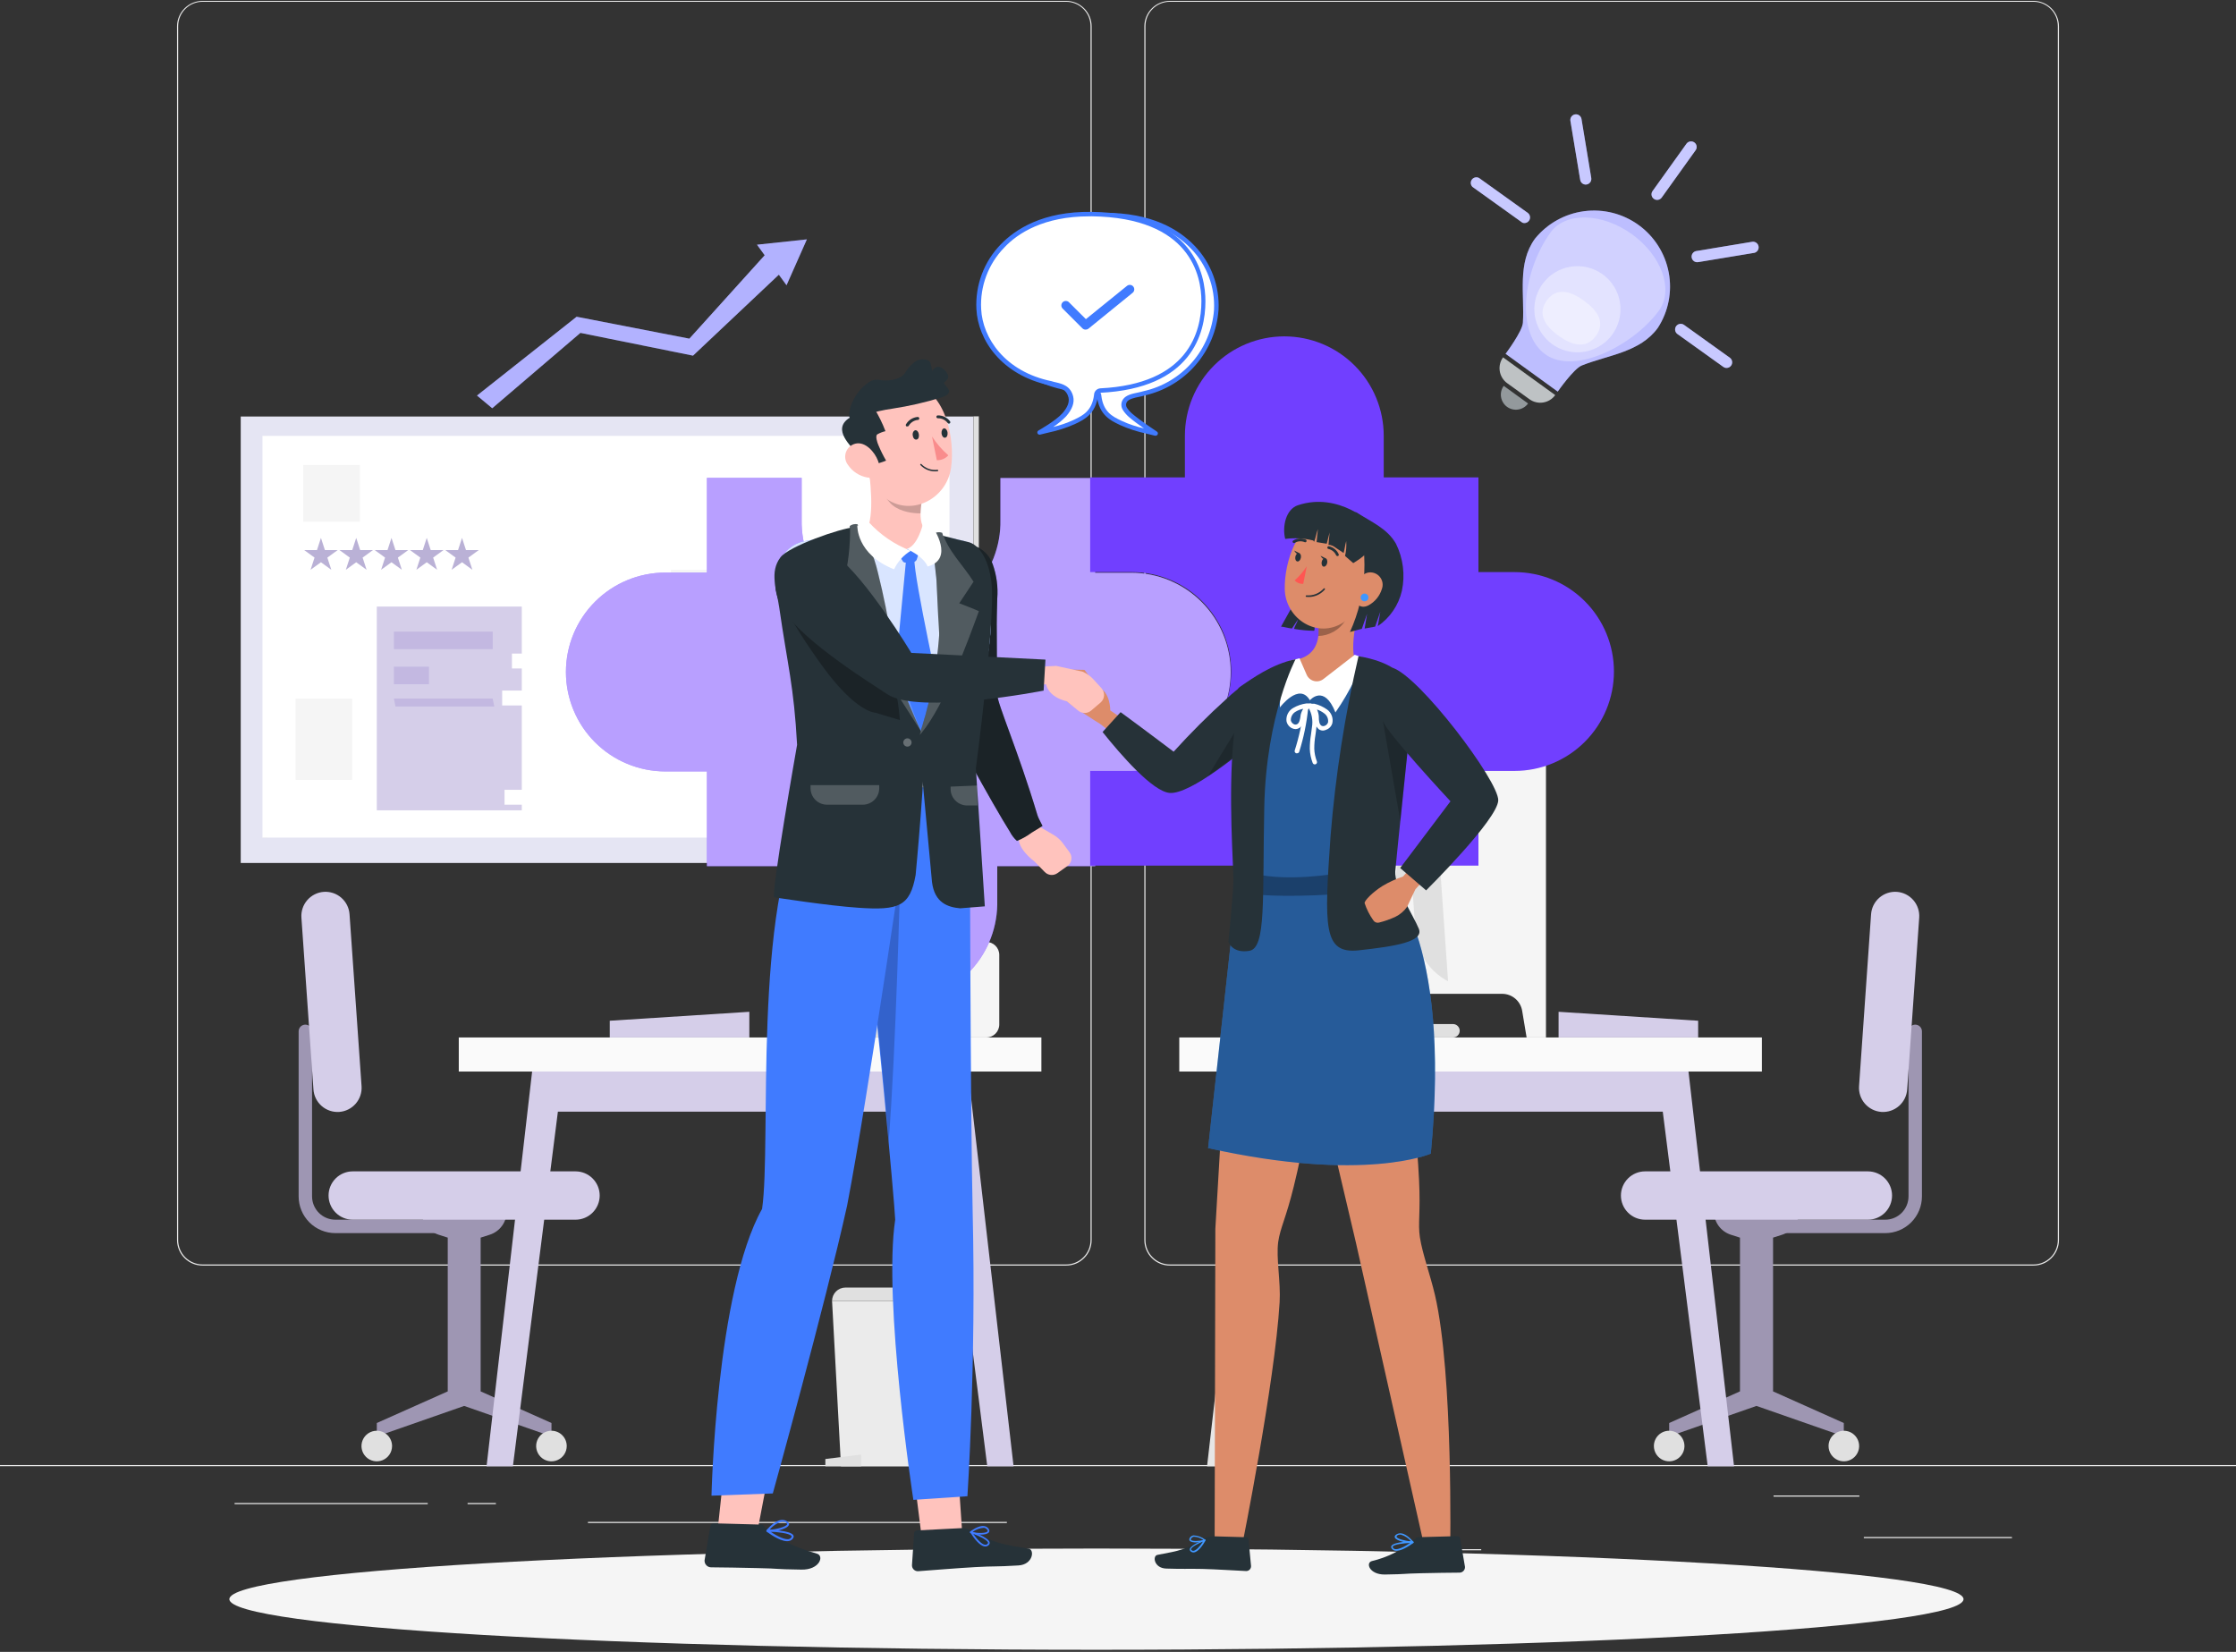 <svg width="666" height="492" viewBox="0 0 666 492" fill="none" xmlns="http://www.w3.org/2000/svg">
<rect x="0" y="0" width="666" height="492" fill="#333333" stroke="none"/>
<path d="M599.267 457.789H555.151V458.122H599.267V457.789Z" fill="#EBEBEB"/>
<path d="M441.185 461.412H429.61V461.745H441.185V461.412Z" fill="#EBEBEB"/>
<path d="M553.819 445.428H528.258V445.761H553.819V445.428Z" fill="#EBEBEB"/>
<path d="M127.406 447.666H69.877V447.999H127.406V447.666Z" fill="#EBEBEB"/>
<path d="M147.705 447.666H139.273V447.999H147.705V447.666Z" fill="#EBEBEB"/>
<path d="M299.9 453.287H175.118V453.62H299.9V453.287Z" fill="#EBEBEB"/>
<path d="M317.548 376.95H60.339C58.322 376.95 56.387 376.148 54.961 374.722C53.535 373.296 52.733 371.361 52.733 369.344V7.799C52.751 5.794 53.56 3.876 54.984 2.464C56.409 1.052 58.333 0.26 60.339 0.26H317.548C318.547 0.26 319.536 0.457 320.459 0.839C321.382 1.221 322.22 1.781 322.926 2.488C323.633 3.194 324.193 4.032 324.575 4.955C324.957 5.878 325.154 6.867 325.154 7.866V369.344C325.154 370.343 324.957 371.332 324.575 372.255C324.193 373.177 323.633 374.016 322.926 374.722C322.22 375.428 321.382 375.988 320.459 376.371C319.536 376.753 318.547 376.95 317.548 376.95ZM60.339 0.526C58.411 0.53 56.564 1.297 55.2 2.66C53.837 4.024 53.07 5.871 53.066 7.799V369.344C53.07 371.272 53.837 373.119 55.2 374.483C56.564 375.846 58.411 376.613 60.339 376.617H317.548C319.476 376.613 321.324 375.846 322.687 374.483C324.05 373.119 324.818 371.272 324.821 369.344V7.799C324.818 5.871 324.05 4.024 322.687 2.66C321.324 1.297 319.476 0.53 317.548 0.526H60.339Z" fill="#EBEBEB"/>
<path d="M605.661 376.95H348.451C346.434 376.95 344.5 376.148 343.073 374.722C341.647 373.296 340.846 371.361 340.846 369.344V7.799C340.863 5.794 341.672 3.876 343.097 2.464C344.521 1.052 346.446 0.26 348.451 0.26H605.661C607.678 0.26 609.612 1.061 611.039 2.488C612.465 3.914 613.266 5.849 613.266 7.866V369.344C613.266 371.361 612.465 373.296 611.039 374.722C609.612 376.148 607.678 376.95 605.661 376.95ZM348.451 0.526C346.524 0.53 344.676 1.297 343.313 2.66C341.95 4.024 341.182 5.871 341.179 7.799V369.344C341.182 371.272 341.95 373.119 343.313 374.483C344.676 375.846 346.524 376.613 348.451 376.617H605.661C607.588 376.613 609.436 375.846 610.799 374.483C612.162 373.119 612.93 371.272 612.933 369.344V7.799C612.93 5.871 612.162 4.024 610.799 2.66C609.436 1.297 607.588 0.53 605.661 0.526H348.451Z" fill="#EBEBEB"/>
<path d="M666 436.357H0V436.69H666V436.357Z" fill="#EBEBEB"/>
<path d="M527.872 367.279H561.505C562.942 367.281 564.366 366.999 565.694 366.451C567.022 365.902 568.23 365.097 569.246 364.081C570.263 363.065 571.07 361.859 571.62 360.532C572.171 359.204 572.454 357.781 572.454 356.343V307.179C572.454 306.649 572.244 306.141 571.869 305.767C571.494 305.392 570.986 305.181 570.456 305.181C569.926 305.181 569.418 305.392 569.043 305.767C568.669 306.141 568.458 306.649 568.458 307.179V356.343C568.455 358.185 567.721 359.95 566.417 361.251C565.113 362.553 563.347 363.283 561.505 363.283H527.872V367.279Z" fill="#9E96B2"/>
<path d="M518.254 414.419V368.625L515.59 367.772C514.115 367.31 512.826 366.389 511.911 365.143C510.996 363.897 510.502 362.392 510.502 360.846H535.864C535.863 362.392 535.37 363.897 534.455 365.143C533.539 366.389 532.25 367.31 530.775 367.772L528.111 368.625V414.419L549.184 423.836V427.832L523.17 418.748L497.169 427.832V423.836L518.254 414.419Z" fill="#9E96B2"/>
<path d="M490.003 363.283H556.35C558.259 363.283 560.09 362.526 561.441 361.177C562.792 359.829 563.553 357.999 563.556 356.09C563.556 354.179 562.797 352.346 561.445 350.995C560.094 349.643 558.261 348.884 556.35 348.884H490.003C488.092 348.884 486.259 349.643 484.908 350.995C483.556 352.346 482.797 354.179 482.797 356.09C482.8 357.999 483.561 359.829 484.912 361.177C486.263 362.526 488.094 363.283 490.003 363.283Z" fill="#D5CEE9"/>
<path d="M568.058 324.482L571.641 273.32C571.773 271.419 571.146 269.542 569.898 268.102C568.65 266.662 566.882 265.774 564.981 265.634C563.081 265.503 561.206 266.13 559.768 267.378C558.329 268.627 557.445 270.395 557.308 272.294L553.725 323.497C553.59 325.399 554.215 327.277 555.464 328.718C556.713 330.159 558.483 331.046 560.385 331.182C562.291 331.31 564.169 330.676 565.608 329.42C567.047 328.164 567.928 326.388 568.058 324.482Z" fill="#D5CEE9"/>
<path d="M544.642 430.696C544.642 431.597 544.909 432.479 545.41 433.228C545.911 433.977 546.624 434.561 547.457 434.906C548.29 435.25 549.207 435.34 550.091 435.163C550.975 434.986 551.786 434.551 552.423 433.912C553.059 433.274 553.492 432.461 553.667 431.576C553.841 430.692 553.749 429.775 553.402 428.943C553.055 428.111 552.469 427.401 551.718 426.902C550.967 426.403 550.085 426.138 549.184 426.14C547.978 426.144 546.823 426.625 545.971 427.479C545.12 428.333 544.642 429.49 544.642 430.696Z" fill="#E0E0E0"/>
<path d="M492.613 430.696C492.613 431.597 492.88 432.478 493.381 433.227C493.882 433.976 494.593 434.56 495.425 434.904C496.258 435.249 497.174 435.339 498.057 435.164C498.941 434.988 499.753 434.554 500.39 433.917C501.027 433.28 501.461 432.468 501.637 431.585C501.812 430.701 501.722 429.785 501.377 428.953C501.033 428.12 500.449 427.409 499.7 426.908C498.95 426.408 498.07 426.14 497.169 426.14C495.961 426.14 494.802 426.62 493.948 427.475C493.093 428.329 492.613 429.488 492.613 430.696Z" fill="#E0E0E0"/>
<path d="M133.547 367.279H99.9C98.463 367.281 97.04 366.999 95.711 366.451C94.383 365.902 93.176 365.097 92.159 364.081C91.142 363.065 90.335 361.859 89.785 360.532C89.234 359.204 88.951 357.781 88.951 356.343V307.179C88.951 306.649 89.162 306.141 89.536 305.767C89.911 305.392 90.419 305.181 90.949 305.181C91.479 305.181 91.987 305.392 92.362 305.767C92.737 306.141 92.947 306.649 92.947 307.179V356.343C92.951 358.185 93.685 359.95 94.988 361.251C96.292 362.553 98.058 363.283 99.9 363.283H133.533L133.547 367.279Z" fill="#9E96B3"/>
<path d="M143.163 414.419V368.625L145.827 367.772C147.303 367.31 148.591 366.389 149.507 365.143C150.422 363.897 150.916 362.392 150.916 360.846H125.608C125.608 362.392 126.101 363.897 127.017 365.143C127.932 366.389 129.221 367.31 130.696 367.772L133.36 368.625V414.419L112.234 423.836V427.832L138.248 418.748L164.262 427.832V423.836L143.163 414.419Z" fill="#9E96B3"/>
<path d="M171.415 363.283H105.068C103.16 363.283 101.329 362.526 99.978 361.177C98.627 359.829 97.866 357.999 97.862 356.09C97.862 354.179 98.621 352.346 99.973 350.995C101.324 349.643 103.157 348.884 105.068 348.884H171.415C173.327 348.884 175.159 349.643 176.511 350.995C177.862 352.346 178.621 354.179 178.621 356.09C178.618 357.999 177.857 359.829 176.506 361.177C175.155 362.526 173.324 363.283 171.415 363.283Z" fill="#D5CEE9"/>
<path d="M93.36 324.482L89.777 273.32C89.645 271.419 90.272 269.542 91.52 268.102C92.768 266.662 94.536 265.774 96.437 265.634C98.337 265.503 100.212 266.13 101.65 267.378C103.088 268.627 103.973 270.395 104.109 272.294L107.692 323.497C107.828 325.399 107.203 327.277 105.954 328.718C104.705 330.159 102.935 331.046 101.032 331.182C99.127 331.31 97.248 330.676 95.81 329.42C94.371 328.164 93.49 326.388 93.36 324.482Z" fill="#D5CEE9"/>
<path d="M116.777 430.696C116.777 431.597 116.509 432.479 116.008 433.228C115.507 433.977 114.795 434.561 113.962 434.906C113.128 435.25 112.212 435.34 111.328 435.163C110.444 434.986 109.632 434.551 108.996 433.912C108.359 433.274 107.926 432.461 107.752 431.576C107.578 430.692 107.67 429.775 108.017 428.943C108.363 428.111 108.949 427.401 109.7 426.902C110.451 426.403 111.333 426.138 112.235 426.14C113.441 426.144 114.596 426.625 115.447 427.479C116.299 428.333 116.777 429.49 116.777 430.696Z" fill="#E0E0E0"/>
<path d="M168.804 430.696C168.804 431.597 168.537 432.479 168.036 433.228C167.534 433.977 166.822 434.561 165.989 434.906C165.156 435.25 164.239 435.34 163.355 435.163C162.471 434.986 161.659 434.551 161.023 433.912C160.386 433.274 159.954 432.461 159.779 431.576C159.605 430.692 159.697 429.775 160.044 428.943C160.391 428.111 160.977 427.401 161.728 426.902C162.479 426.403 163.361 426.138 164.262 426.14C165.468 426.144 166.623 426.625 167.475 427.479C168.326 428.333 168.804 429.49 168.804 430.696Z" fill="#E0E0E0"/>
<path d="M276.483 436.743H250.496L247.832 387.486H279.147L276.483 436.743Z" fill="#EBEBEB"/>
<path d="M256.49 436.743H245.834V434.559L256.49 433.227V436.743Z" fill="#E0E0E0"/>
<path d="M251.748 383.49H275.138C276.198 383.49 277.214 383.911 277.964 384.66C278.713 385.41 279.134 386.426 279.134 387.486H247.832C247.832 386.426 248.253 385.41 249.002 384.66C249.752 383.911 250.768 383.49 251.828 383.49H251.748Z" fill="#E0E0E0"/>
<path d="M223.19 309.004H181.618V304.023L223.19 301.359V309.004Z" fill="#D5CEE9"/>
<path d="M284.689 314.079H161.705V331.102H284.689V314.079Z" fill="#D5CEE9"/>
<path d="M310.182 309.004H136.649V319.154H310.182V309.004Z" fill="#FAFAFA"/>
<path d="M294.066 436.743H301.898L288.338 319.154H279.147L294.066 436.743Z" fill="#D5CEE9"/>
<path d="M167.686 319.154H158.495L144.922 436.743H152.767L167.686 319.154Z" fill="#D5CEE9"/>
<path d="M265.308 306.474C261.756 288.829 258.204 271.184 254.652 253.54C254.132 251.009 250.283 252.088 250.789 254.592L260.939 305.008H238.961C238.431 305.008 237.923 305.219 237.548 305.594C237.173 305.968 236.963 306.476 236.963 307.006C236.963 307.536 237.173 308.044 237.548 308.419C237.923 308.794 238.431 309.004 238.961 309.004H263.376C263.682 308.997 263.982 308.922 264.255 308.783C264.527 308.645 264.765 308.446 264.951 308.203C265.136 307.96 265.265 307.678 265.326 307.379C265.388 307.08 265.382 306.77 265.308 306.474Z" fill="#E0E0E0"/>
<path d="M240.426 292.274L247.272 194.386C249.799 196.195 251.82 198.621 253.142 201.433C254.464 204.246 255.044 207.35 254.825 210.45L250.149 277.423C249.931 280.522 248.922 283.514 247.22 286.114C245.518 288.713 243.179 290.834 240.426 292.274Z" fill="#FAFAFA"/>
<path d="M293.773 280.553H282.637C280.504 280.553 278.774 282.282 278.774 284.416V305.141C278.774 307.275 280.504 309.004 282.637 309.004H293.773C295.906 309.004 297.636 307.275 297.636 305.141V284.416C297.636 282.282 295.906 280.553 293.773 280.553Z" fill="#F5F5F5"/>
<path d="M286.233 269.95C283.29 269.95 280.905 270.683 280.905 271.589C280.905 272.494 283.303 271.269 286.233 271.269C286.62 271.269 286.993 271.269 287.365 271.269V277.729H289.044V271.522C290.562 271.815 291.561 272.108 291.561 271.522C291.561 270.656 289.177 269.95 286.233 269.95Z" fill="#E0E0E0"/>
<path d="M291.202 275.678H285.194V281.685H291.202V275.678Z" fill="#F0F0F0"/>
<path d="M376.729 331.102H499.713V314.079H376.729V331.102Z" fill="#D5CEE9"/>
<path d="M351.248 319.154H524.781V309.004H351.248V319.154Z" fill="#FAFAFA"/>
<path d="M367.353 436.743H359.521L373.08 319.154H382.271L367.353 436.743Z" fill="#E6E6E6"/>
<path d="M493.746 319.154H502.924L516.497 436.743H508.651L493.746 319.154Z" fill="#D5CEE9"/>
<path d="M464.229 309.004H505.8V304.023L464.229 301.359V309.004Z" fill="#D5CEE9"/>
<path d="M380.593 219.654V309.004H386.36L387.692 301.012C387.937 299.61 388.668 298.34 389.757 297.424C390.846 296.507 392.223 296.005 393.646 296.004H447.419C448.842 296.005 450.22 296.507 451.309 297.424C452.398 298.34 453.129 299.61 453.373 301.012L454.705 309.004H460.473V219.654H380.593Z" fill="#F5F5F5"/>
<path d="M406.433 306.474C409.985 288.829 413.537 271.184 417.089 253.54C417.608 251.009 421.458 252.088 420.951 254.592L410.802 305.008H432.78C433.31 305.008 433.818 305.219 434.192 305.594C434.567 305.968 434.778 306.476 434.778 307.006C434.778 307.536 434.567 308.044 434.192 308.419C433.818 308.794 433.31 309.004 432.78 309.004H408.364C408.058 308.997 407.758 308.922 407.486 308.783C407.213 308.645 406.975 308.446 406.79 308.203C406.604 307.96 406.476 307.678 406.414 307.379C406.352 307.08 406.359 306.77 406.433 306.474Z" fill="#E0E0E0"/>
<path d="M431.315 292.274L424.469 194.386C421.942 196.195 419.921 198.621 418.599 201.433C417.277 204.246 416.697 207.35 416.916 210.45L421.592 277.423C421.808 280.523 422.815 283.516 424.518 286.116C426.22 288.716 428.56 290.836 431.315 292.274Z" fill="#E0E0E0"/>
<path d="M289.923 124.056H71.701V257.03H289.923V124.056Z" fill="#E5E5F3"/>
<path d="M291.549 124.003H289.95V256.976H291.549V124.003Z" fill="#E0E0E0"/>
<path d="M79.627 129.824H78.309V249.477H79.627V129.824Z" fill="#E0E0E0"/>
<path d="M282.81 129.824H78.175V249.477H282.81V129.824Z" fill="white"/>
<path d="M150.662 182.531V188.232H163.955V182.531H150.662Z" fill="white"/>
<path d="M153.26 225.435V229.87H166.553V225.435H153.26Z" fill="white"/>
<path d="M155.418 180.666H112.234V241.352H155.418V180.666Z" fill="#D5CEE9"/>
<path d="M150.276 235.238V239.674H163.57V235.238H150.276Z" fill="white"/>
<path d="M152.487 194.666V199.101H165.781V194.666H152.487Z" fill="white"/>
<path d="M149.57 205.681V210.117H162.864V205.681H149.57Z" fill="white"/>
<path d="M146.759 188.125H117.322V193.347H146.759V188.125Z" fill="#C3B8E1"/>
<path d="M147.226 210.436H117.788L117.322 208.065H146.746L147.226 210.436Z" fill="#C3B8E1"/>
<path d="M127.765 198.568H117.322V203.79H127.765V198.568Z" fill="#C3B8E1"/>
<path d="M216.703 169.704H199.84V193.92H216.703V169.704Z" fill="#F5F5F5"/>
<path d="M104.895 208.079H88.032V232.294H104.895V208.079Z" fill="#F5F5F5"/>
<path d="M107.186 138.495H90.323V155.358H107.186V138.495Z" fill="#F5F5F5"/>
<path d="M187.133 215.804H170.27V232.667H187.133V215.804Z" fill="white"/>
<path d="M269.957 171.795H226.773V232.481H269.957V171.795Z" fill="#F5F5F5"/>
<path d="M263.71 180.573H232.688V181.239H263.71V180.573Z" fill="#E0E0E0"/>
<path d="M248.524 181.226H247.858V226.167H248.524V181.226Z" fill="#E0E0E0"/>
<path d="M262.777 181.226H262.111V226.167H262.777V181.226Z" fill="#E0E0E0"/>
<path d="M235.87 181.226H235.204V226.167H235.87V181.226Z" fill="#E0E0E0"/>
<path d="M233.646 181.226H232.98V226.167H233.646V181.226Z" fill="#E0E0E0"/>
<path d="M262.111 183.596H233.313V184.262H262.111V183.596Z" fill="#E0E0E0"/>
<path d="M326.58 491.382C469.214 491.382 584.841 484.631 584.841 476.304C584.841 467.976 469.214 461.225 326.58 461.225C183.946 461.225 68.318 467.976 68.318 476.304C68.318 484.631 183.946 491.382 326.58 491.382Z" fill="#F5F5F5"/>
<path d="M366.566 200.153C366.566 208 363.452 215.525 357.908 221.077C352.363 226.629 344.842 229.753 336.996 229.764H326.233V257.976H297.036V269.551C296.872 277.293 293.68 284.663 288.147 290.081C282.613 295.499 275.177 298.533 267.432 298.533C259.688 298.533 252.252 295.499 246.718 290.081C241.184 284.663 237.993 277.293 237.828 269.551V257.976H210.562V229.764H198.175C190.322 229.764 182.79 226.644 177.237 221.091C171.684 215.538 168.564 208.007 168.564 200.153C168.564 192.3 171.684 184.769 177.237 179.216C182.79 173.663 190.322 170.543 198.175 170.543H210.562V142.331H238.774V154.772C238.691 158.713 239.395 162.63 240.845 166.295C242.295 169.96 244.462 173.298 247.219 176.115C249.977 178.931 253.268 181.169 256.902 182.696C260.535 184.224 264.437 185.011 268.378 185.011C272.319 185.011 276.221 184.224 279.854 182.696C283.487 181.169 286.779 178.931 289.536 176.115C292.294 173.298 294.461 169.96 295.911 166.295C297.361 162.63 298.065 158.713 297.982 154.772V142.385H326.193V170.596H336.996C344.833 170.607 352.346 173.724 357.889 179.264C363.432 184.805 366.552 192.316 366.566 200.153Z" fill="#713FFF"/>
<g opacity="0.5">
<path d="M366.566 200.153C366.566 208 363.452 215.525 357.908 221.077C352.363 226.629 344.842 229.753 336.996 229.764H326.233V257.976H297.036V269.551C296.872 277.293 293.68 284.663 288.147 290.081C282.613 295.499 275.177 298.533 267.432 298.533C259.688 298.533 252.252 295.499 246.718 290.081C241.184 284.663 237.993 277.293 237.828 269.551V257.976H210.562V229.764H198.175C190.322 229.764 182.79 226.644 177.237 221.091C171.684 215.538 168.564 208.007 168.564 200.153C168.564 192.3 171.684 184.769 177.237 179.216C182.79 173.663 190.322 170.543 198.175 170.543H210.562V142.331H238.774V154.772C238.691 158.713 239.395 162.63 240.845 166.295C242.295 169.96 244.462 173.298 247.219 176.115C249.977 178.931 253.268 181.169 256.902 182.696C260.535 184.224 264.437 185.011 268.378 185.011C272.319 185.011 276.221 184.224 279.854 182.696C283.487 181.169 286.779 178.931 289.536 176.115C292.294 173.298 294.461 169.96 295.911 166.295C297.361 162.63 298.065 158.713 297.982 154.772V142.385H326.193V170.596H336.996C344.833 170.607 352.346 173.724 357.889 179.264C363.432 184.805 366.552 192.316 366.566 200.153Z" fill="white"/>
</g>
<path d="M337.102 229.617H324.715V257.829H440.359V229.617H451.108C458.962 229.617 466.493 226.498 472.046 220.945C477.599 215.392 480.719 207.86 480.719 200.007C480.719 192.154 477.599 184.622 472.046 179.069C466.493 173.516 458.962 170.396 451.108 170.396H440.359V142.185H412.147V129.797C412.147 121.944 409.028 114.412 403.475 108.859C397.922 103.306 390.39 100.187 382.537 100.187C374.684 100.187 367.152 103.306 361.599 108.859C356.046 114.412 352.927 121.944 352.927 129.797V142.185H324.715V170.396H337.102C344.956 170.396 352.487 173.516 358.04 179.069C363.593 184.622 366.713 192.154 366.713 200.007C366.713 207.86 363.593 215.392 358.04 220.945C352.487 226.498 344.956 229.617 337.102 229.617Z" fill="#713FFF"/>
<path d="M344.162 129.104L341.671 128.478C338.989 127.927 336.376 127.082 333.879 125.961L333.546 125.801C331.095 124.616 328.031 123.137 327.379 117.982C327.367 117.657 327.242 117.346 327.026 117.103C326.809 116.86 326.515 116.7 326.193 116.65C303.363 115.545 295.411 103.463 295.397 90.01C295.397 76.823 304.069 64.369 328.697 64.076C351.528 63.796 362.956 77.849 362.264 92.328C361.811 101.572 354.565 114.239 340.779 117.116C339.087 117.689 336.077 117.796 335.024 119.314C334.79 119.682 334.665 120.11 334.665 120.546C334.665 120.983 334.79 121.41 335.024 121.778C335.52 122.535 336.126 123.213 336.823 123.79C339.274 125.894 344.162 129.104 344.162 129.104Z" fill="white"/>
<path d="M344.162 129.771H344.002L341.511 129.158C338.784 128.59 336.127 127.729 333.586 126.587L333.266 126.427C330.802 125.242 327.419 123.617 326.726 118.089C326.726 117.969 326.606 117.316 326.153 117.29C298.834 115.958 294.745 99.641 294.731 90.037C294.731 82.165 298.021 63.81 328.697 63.397C343.176 63.251 351.341 68.565 355.71 73.094C358.177 75.633 360.093 78.655 361.338 81.969C362.582 85.284 363.129 88.819 362.943 92.355C362.486 98.383 360.107 104.105 356.156 108.68C352.204 113.255 346.889 116.441 340.992 117.769C340.434 117.949 339.864 118.091 339.287 118.195C337.862 118.489 336.25 118.822 335.65 119.701C335.487 119.957 335.4 120.255 335.4 120.56C335.4 120.864 335.487 121.162 335.65 121.419C336.11 122.119 336.671 122.748 337.315 123.284C339.7 125.335 344.535 128.505 344.588 128.545C344.718 128.63 344.814 128.758 344.858 128.907C344.902 129.056 344.891 129.216 344.828 129.358C344.775 129.488 344.682 129.598 344.562 129.672C344.442 129.747 344.302 129.781 344.162 129.771ZM329.39 64.729H328.711C299.22 65.089 296.05 82.511 296.063 90.037C296.063 99.174 299.993 114.692 326.22 115.958C326.711 116.009 327.167 116.238 327.503 116.6C327.839 116.963 328.031 117.435 328.045 117.929C328.657 122.724 331.401 124.056 333.839 125.228L334.172 125.388C336.272 126.352 338.469 127.089 340.725 127.586C339.247 126.56 337.555 125.322 336.396 124.323C335.65 123.701 335.003 122.969 334.478 122.152C334.165 121.68 333.998 121.126 333.998 120.56C333.998 119.993 334.165 119.44 334.478 118.968C335.371 117.636 337.262 117.263 338.941 116.917C339.54 116.784 340.126 116.664 340.566 116.517C346.203 115.276 351.292 112.255 355.079 107.899C358.867 103.542 361.152 98.083 361.598 92.328C361.776 88.974 361.259 85.618 360.078 82.474C358.898 79.329 357.08 76.462 354.738 74.053C350.635 69.764 342.91 64.729 329.39 64.729Z" fill="#407BFF"/>
<path d="M317.016 123.51C318.601 121.712 319.347 119.914 318.947 118.262C318.121 114.785 315.044 114.839 313.06 114.173C299.274 111.282 292.028 101.292 291.575 92.048C290.882 77.569 302.311 63.503 325.141 63.783C349.783 64.09 358.441 76.544 358.441 89.717C358.441 103.13 350.449 115.212 327.645 116.357C326.886 116.357 326.54 117.09 326.446 117.689C325.807 122.844 322.743 124.349 320.293 125.508L319.96 125.668C317.46 126.784 314.847 127.628 312.167 128.185L309.677 128.798C309.677 128.798 314.845 125.934 317.016 123.51Z" fill="white"/>
<path d="M309.637 129.464C309.503 129.466 309.372 129.428 309.26 129.354C309.149 129.28 309.062 129.175 309.011 129.051C308.952 128.901 308.949 128.735 309.002 128.583C309.056 128.431 309.163 128.304 309.304 128.225C309.304 128.225 314.445 125.362 316.47 123.057C317.975 121.326 318.575 119.767 318.255 118.408C317.682 115.998 315.937 115.585 314.099 115.145C313.646 115.039 313.193 114.932 312.767 114.799C298.248 111.762 291.269 101.186 290.829 92.075C290.644 88.537 291.191 85 292.435 81.683C293.68 78.367 295.595 75.343 298.062 72.801C302.431 68.285 310.596 62.917 325.075 63.104C355.711 63.49 359.054 81.832 359.041 89.744C359.041 99.348 354.938 115.678 327.619 116.997C327.166 116.997 327.06 117.663 327.046 117.796C326.354 123.31 322.97 124.949 320.506 126.134L320.186 126.294C317.622 127.434 314.943 128.296 312.194 128.865L309.69 129.477L309.637 129.464ZM324.409 64.436C310.876 64.436 303.097 69.471 299.101 73.76C296.759 76.168 294.941 79.035 293.761 82.18C292.58 85.325 292.063 88.68 292.241 92.035C292.654 100.64 299.301 110.683 313.193 113.533C313.633 113.68 314.046 113.773 314.525 113.88C316.364 114.319 318.894 114.919 319.654 118.115C320.08 119.927 319.387 121.885 317.576 123.963C316.407 125.179 315.102 126.256 313.686 127.173C315.767 126.685 317.793 125.989 319.734 125.095L320.067 124.935C322.491 123.763 325.248 122.431 325.861 117.636C325.868 117.14 326.059 116.665 326.396 116.301C326.733 115.937 327.192 115.71 327.686 115.665C353.899 114.399 357.829 98.881 357.842 89.731C357.842 82.258 354.685 64.835 325.181 64.422L324.409 64.436Z" fill="#407BFF"/>
<path d="M317.536 91.036L323.344 96.844L336.464 86.214" fill="white"/>
<path d="M323.343 98.175C323.168 98.176 322.994 98.143 322.831 98.077C322.669 98.01 322.522 97.913 322.397 97.789L316.59 91.982C316.45 91.862 316.337 91.715 316.257 91.55C316.177 91.385 316.132 91.205 316.125 91.021C316.118 90.838 316.149 90.655 316.216 90.484C316.283 90.313 316.384 90.158 316.514 90.028C316.644 89.898 316.799 89.797 316.97 89.73C317.141 89.663 317.324 89.632 317.507 89.639C317.691 89.646 317.871 89.691 318.036 89.771C318.201 89.851 318.348 89.964 318.468 90.103L323.436 95.058L335.624 85.188C335.758 85.068 335.915 84.976 336.086 84.918C336.257 84.86 336.438 84.837 336.618 84.851C336.798 84.865 336.973 84.915 337.133 84.999C337.293 85.083 337.434 85.199 337.548 85.339C337.662 85.479 337.746 85.641 337.796 85.814C337.845 85.988 337.859 86.17 337.836 86.349C337.813 86.528 337.753 86.7 337.662 86.856C337.57 87.011 337.448 87.146 337.302 87.253L324.182 97.909C323.941 98.09 323.645 98.184 323.343 98.175Z" fill="#407BFF"/>
<path d="M493 59.441C493.345 59.565 493.721 59.574 494.072 59.466C494.423 59.358 494.729 59.139 494.944 58.841L505.041 44.749C505.171 44.571 505.264 44.37 505.316 44.155C505.367 43.941 505.374 43.719 505.338 43.502C505.302 43.285 505.223 43.077 505.106 42.891C504.989 42.705 504.835 42.544 504.655 42.418C504.294 42.162 503.846 42.059 503.41 42.131C502.973 42.204 502.583 42.445 502.324 42.804L492.227 56.897C492.097 57.074 492.003 57.276 491.952 57.49C491.901 57.704 491.893 57.926 491.929 58.143C491.965 58.361 492.044 58.568 492.162 58.755C492.279 58.941 492.433 59.102 492.613 59.228C492.731 59.316 492.861 59.388 493 59.441Z" fill="#9192FF"/>
<path d="M504.934 77.995C505.207 78.095 505.501 78.123 505.787 78.075L522.53 75.305C522.943 75.206 523.303 74.954 523.538 74.601C523.773 74.247 523.865 73.818 523.796 73.399C523.726 72.98 523.501 72.603 523.165 72.344C522.829 72.084 522.407 71.962 521.984 72.001L505.241 74.772C504.878 74.835 504.546 75.015 504.296 75.285C504.046 75.555 503.892 75.9 503.857 76.267C503.822 76.633 503.909 77.001 504.104 77.313C504.298 77.626 504.59 77.865 504.934 77.995Z" fill="#9192FF"/>
<path d="M453.493 66.34C453.872 66.474 454.286 66.467 454.66 66.321C455.034 66.175 455.344 65.9 455.533 65.546C455.721 65.191 455.776 64.78 455.688 64.388C455.6 63.996 455.374 63.649 455.051 63.41L440.532 53.007C440.178 52.817 439.767 52.761 439.375 52.851C438.984 52.94 438.637 53.168 438.4 53.492C438.163 53.817 438.052 54.216 438.086 54.617C438.121 55.017 438.299 55.392 438.588 55.671L453.106 66.074C453.221 66.181 453.351 66.271 453.493 66.34Z" fill="#9192FF"/>
<path d="M513.673 109.484C514.053 109.625 514.471 109.624 514.851 109.48C515.23 109.337 515.545 109.061 515.736 108.704C515.928 108.346 515.984 107.932 515.893 107.537C515.803 107.141 515.573 106.792 515.245 106.553L501.592 96.763C501.412 96.635 501.21 96.543 500.995 96.493C500.78 96.442 500.557 96.435 500.34 96.471C500.122 96.507 499.913 96.585 499.726 96.702C499.539 96.818 499.376 96.97 499.247 97.15C499.119 97.329 499.027 97.532 498.977 97.746C498.926 97.961 498.919 98.184 498.955 98.402C498.991 98.619 499.069 98.828 499.186 99.015C499.302 99.203 499.454 99.365 499.634 99.494L513.287 109.271C513.407 109.357 513.536 109.428 513.673 109.484Z" fill="#9192FF"/>
<path d="M471.728 54.872C472.002 54.973 472.299 55.001 472.587 54.952C472.876 54.903 473.147 54.78 473.373 54.594C473.599 54.408 473.773 54.166 473.877 53.893C473.981 53.619 474.011 53.323 473.965 53.034L471.075 35.571C471.054 35.342 470.985 35.119 470.874 34.917C470.763 34.715 470.611 34.539 470.429 34.398C470.247 34.257 470.037 34.156 469.814 34.099C469.59 34.043 469.358 34.033 469.13 34.071C468.903 34.109 468.686 34.193 468.492 34.318C468.299 34.443 468.133 34.607 468.006 34.799C467.878 34.991 467.792 35.207 467.751 35.434C467.711 35.66 467.718 35.893 467.772 36.117L470.662 53.54C470.703 53.837 470.824 54.118 471.011 54.353C471.199 54.587 471.446 54.767 471.728 54.872Z" fill="#9192FF"/>
<g opacity="0.5">
<path d="M493 59.441C493.345 59.565 493.721 59.574 494.072 59.466C494.423 59.358 494.729 59.139 494.944 58.841L505.041 44.749C505.171 44.571 505.264 44.37 505.316 44.155C505.367 43.941 505.374 43.719 505.338 43.502C505.302 43.285 505.223 43.077 505.106 42.891C504.989 42.705 504.835 42.544 504.655 42.418C504.294 42.162 503.846 42.059 503.41 42.131C502.973 42.204 502.583 42.445 502.324 42.804L492.227 56.897C492.097 57.074 492.003 57.276 491.952 57.49C491.901 57.704 491.893 57.926 491.929 58.143C491.965 58.361 492.044 58.568 492.162 58.755C492.279 58.941 492.433 59.102 492.613 59.228C492.731 59.316 492.861 59.388 493 59.441Z" fill="white"/>
<path d="M504.934 77.995C505.207 78.095 505.501 78.123 505.787 78.075L522.53 75.305C522.943 75.206 523.303 74.954 523.538 74.601C523.773 74.247 523.865 73.818 523.796 73.399C523.726 72.98 523.501 72.603 523.165 72.344C522.829 72.084 522.407 71.962 521.984 72.001L505.241 74.772C504.878 74.835 504.546 75.015 504.296 75.285C504.046 75.555 503.892 75.9 503.857 76.267C503.822 76.633 503.909 77.001 504.104 77.313C504.298 77.626 504.59 77.865 504.934 77.995Z" fill="white"/>
<path d="M453.493 66.34C453.872 66.474 454.286 66.467 454.66 66.321C455.034 66.175 455.344 65.9 455.533 65.546C455.721 65.191 455.776 64.78 455.688 64.388C455.6 63.996 455.374 63.649 455.051 63.41L440.532 53.007C440.178 52.817 439.767 52.761 439.375 52.851C438.984 52.94 438.637 53.168 438.4 53.492C438.163 53.817 438.052 54.216 438.086 54.617C438.121 55.017 438.299 55.392 438.588 55.671L453.106 66.074C453.221 66.181 453.351 66.271 453.493 66.34Z" fill="white"/>
<path d="M513.673 109.484C514.053 109.625 514.471 109.624 514.851 109.48C515.23 109.337 515.545 109.061 515.736 108.704C515.928 108.346 515.984 107.932 515.893 107.537C515.803 107.141 515.573 106.792 515.245 106.553L501.592 96.763C501.412 96.635 501.21 96.543 500.995 96.493C500.78 96.442 500.557 96.435 500.34 96.471C500.122 96.507 499.913 96.585 499.726 96.702C499.539 96.818 499.376 96.97 499.247 97.15C499.119 97.329 499.027 97.532 498.977 97.746C498.926 97.961 498.919 98.184 498.955 98.402C498.991 98.619 499.069 98.828 499.186 99.015C499.302 99.203 499.454 99.365 499.634 99.494L513.287 109.271C513.407 109.357 513.536 109.428 513.673 109.484Z" fill="white"/>
<path d="M471.728 54.872C472.002 54.973 472.299 55.001 472.587 54.952C472.876 54.903 473.147 54.78 473.373 54.594C473.599 54.408 473.773 54.166 473.877 53.893C473.981 53.619 474.011 53.323 473.965 53.034L471.075 35.571C471.054 35.342 470.985 35.119 470.874 34.917C470.763 34.715 470.611 34.539 470.429 34.398C470.247 34.257 470.037 34.156 469.814 34.099C469.59 34.043 469.358 34.033 469.13 34.071C468.903 34.109 468.686 34.193 468.492 34.318C468.299 34.443 468.133 34.607 468.006 34.799C467.878 34.991 467.792 35.207 467.751 35.434C467.711 35.66 467.718 35.893 467.772 36.117L470.662 53.54C470.703 53.837 470.824 54.118 471.011 54.353C471.199 54.587 471.446 54.767 471.728 54.872Z" fill="white"/>
</g>
<path d="M457.182 71.109C460.828 66.605 466.062 63.67 471.806 62.908C477.551 62.146 483.369 63.615 488.063 67.014C492.756 70.412 495.969 75.48 497.038 81.176C498.108 86.871 496.953 92.76 493.812 97.629C488.484 104.968 479.067 105.701 471.168 108.845C468.717 109.817 463.975 116.637 463.975 116.637L448.444 105.381C448.444 105.381 453.439 98.721 453.599 96.124C454.119 87.639 451.868 78.448 457.182 71.109Z" fill="#9192FF"/>
<path opacity="0.4" d="M457.182 71.109C460.828 66.605 466.062 63.67 471.806 62.908C477.551 62.146 483.369 63.615 488.063 67.014C492.756 70.412 495.969 75.48 497.038 81.176C498.108 86.871 496.953 92.76 493.812 97.629C488.484 104.968 479.067 105.701 471.168 108.845C468.717 109.817 463.975 116.637 463.975 116.637L448.444 105.381C448.444 105.381 453.439 98.721 453.599 96.124C454.119 87.639 451.868 78.448 457.182 71.109Z" fill="white"/>
<path d="M448.884 114.106L455.544 118.901C456.129 119.326 456.792 119.631 457.495 119.799C458.197 119.967 458.927 119.995 459.64 119.881C460.354 119.767 461.038 119.514 461.654 119.135C462.27 118.757 462.805 118.261 463.229 117.676L447.685 106.434C446.833 107.612 446.48 109.08 446.705 110.517C446.929 111.953 447.712 113.244 448.884 114.106Z" fill="#263238"/>
<path d="M448.884 121.179C449.847 121.875 451.047 122.161 452.221 121.973C453.394 121.786 454.446 121.141 455.144 120.18L447.885 114.918C447.189 115.882 446.903 117.082 447.09 118.255C447.278 119.429 447.923 120.48 448.884 121.179Z" fill="#263238"/>
<path opacity="0.5" d="M448.884 121.179C449.847 121.875 451.047 122.161 452.221 121.973C453.394 121.786 454.446 121.141 455.144 120.18L447.885 114.918C447.189 115.882 446.903 117.082 447.09 118.255C447.278 119.429 447.923 120.48 448.884 121.179Z" fill="white"/>
<g opacity="0.7">
<path d="M448.884 114.106L455.544 118.901C456.129 119.326 456.792 119.631 457.495 119.799C458.197 119.967 458.927 119.995 459.64 119.881C460.354 119.767 461.038 119.514 461.654 119.135C462.27 118.757 462.805 118.261 463.229 117.676L447.685 106.434C446.833 107.612 446.48 109.08 446.705 110.517C446.929 111.953 447.712 113.244 448.884 114.106Z" fill="white"/>
</g>
<path opacity="0.3" d="M461.804 69.271C453.506 80.846 451.362 99.148 460.299 105.541C469.237 111.935 486.939 102.478 494.159 92.461C498.581 86.294 494.931 76.091 485.994 69.697C477.056 63.303 466.2 63.104 461.804 69.271Z" fill="white"/>
<path opacity="0.4" d="M459.42 84.615C457.939 86.676 457.104 89.13 457.018 91.666C456.933 94.203 457.601 96.707 458.939 98.863C460.278 101.019 462.225 102.73 464.536 103.779C466.847 104.828 469.417 105.168 471.921 104.756C474.425 104.344 476.75 103.198 478.603 101.464C480.456 99.73 481.753 97.486 482.329 95.014C482.906 92.543 482.737 89.956 481.843 87.581C480.95 85.206 479.371 83.15 477.309 81.672C474.545 79.692 471.109 78.89 467.755 79.442C464.401 79.994 461.403 81.855 459.42 84.615Z" fill="white"/>
<path opacity="0.4" d="M460.725 89.504C457.822 93.5 460.219 97.123 464.268 100.027C468.318 102.93 472.46 104.023 475.364 100.027C478.268 96.031 475.817 92.461 471.781 89.557C467.745 86.653 463.616 85.508 460.725 89.504Z" fill="white"/>
<path d="M142.071 117.809L146.613 121.592L172.88 99.148L206.42 105.928L231.981 81.819L234.272 84.962L240.333 71.296L225.468 72.881L227.759 76.024L205.328 100.866L171.748 94.339L142.071 117.809Z" fill="#9192FF"/>
<g opacity="0.3">
<path d="M142.071 117.809L146.613 121.592L172.88 99.148L206.42 105.928L231.981 81.819L234.272 84.962L240.333 71.296L225.468 72.881L227.759 76.024L205.328 100.866L171.748 94.339L142.071 117.809Z" fill="white"/>
</g>
<path d="M390.409 314.239C391.181 326.307 388.198 341.838 385.347 353.413C382.99 362.977 381.351 365.614 380.725 369.85C380.046 374.672 381.511 381.838 381.138 387.899C379.713 411.875 369.963 460.359 369.963 460.359L361.784 459.84L361.997 365.974L367.325 275.025L399.6 283.63C402.823 301.292 390.409 314.239 390.409 314.239Z" fill="#DD8C6A"/>
<path d="M431.941 462.024L424.508 461.811L403.876 370.17L383.017 281.499L416.463 280.5C424.455 296.484 416.343 312.468 416.343 312.468C420.512 323.829 422.098 339.56 422.67 351.482C423.15 361.312 422.284 364.322 422.923 368.545C423.669 373.367 426.014 379.773 427.412 385.728C432.9 409.357 431.941 462.024 431.941 462.024Z" fill="#DD8C6A"/>
<path d="M323.01 199.514L326.899 204.629C330.775 205.827 330.695 211.595 330.695 211.595C331.534 212.248 339.42 217.229 341.258 218.841L336.609 223.849C334.598 220.773 327.605 215.564 327.605 215.564C327.605 215.564 318.094 209.744 316.536 207.666C314.978 205.588 317.575 199.407 317.575 199.407L323.01 199.514Z" fill="#DD8C6A"/>
<path d="M333.772 212.114C340.153 216.763 349.57 223.889 349.57 223.889C354.585 218.348 359.875 213.062 365.421 208.052C368.859 204.789 372.793 202.091 377.076 200.06L375.437 219.227C370.389 223.57 354.565 236.703 348.384 236.17C343.283 235.731 333.812 224.795 328.404 218.029L333.772 212.114Z" fill="#263238"/>
<path opacity="0.2" d="M359.839 231.109C363.209 225.421 372.453 210.49 372.453 210.49L374.664 215.511L373.172 221.026C370.828 222.997 363.222 228.645 359.839 231.109Z" fill="black"/>
<path d="M420.525 209.757C419.17 227.309 416.652 244.752 412.986 261.971C412.986 261.971 432.499 277.955 426.172 343.609C426.172 343.609 406.432 352.347 359.839 341.958L368.697 261.678C368.697 261.678 366.645 209.504 372.187 203.683C377.088 198.515 398.467 191.695 414.811 199.793C416.645 200.699 418.168 202.13 419.186 203.904C420.204 205.679 420.67 207.716 420.525 209.757Z" fill="#3F97FF"/>
<path opacity="0.4" d="M420.525 209.757C419.17 227.309 416.652 244.752 412.986 261.971C412.986 261.971 432.499 277.955 426.172 343.609C426.172 343.609 406.432 352.347 359.839 341.958L368.697 261.678C368.697 261.678 366.645 209.504 372.187 203.683C377.088 198.515 398.467 191.695 414.811 199.793C416.645 200.699 418.168 202.13 419.186 203.904C420.204 205.679 420.67 207.716 420.525 209.757Z" fill="black"/>
<path opacity="0.3" d="M397.841 260.213C397.841 260.213 383.549 262.691 373.506 260.213V266.34C373.506 266.34 380.978 267.419 397.841 266.34V260.213Z" fill="black"/>
<path d="M406.153 177.416C404.261 182.744 401.797 192.268 403.822 197.742C404.063 198.378 404.079 199.078 403.869 199.725C403.658 200.372 403.232 200.927 402.663 201.299C398.547 204.269 391.847 206.627 386.812 206.134C380.352 205.428 382.03 200.806 383.682 198.342C384.121 197.676 384.814 196.73 385.6 196.583C391.953 195.505 393.166 190.736 392.673 185.927L406.153 177.416Z" fill="#DD8C6A"/>
<path opacity="0.3" d="M400.665 180.892L392.673 185.887C392.779 187.066 392.779 188.252 392.673 189.43C394.274 189.382 395.84 188.943 397.232 188.151C398.625 187.36 399.804 186.239 400.665 184.888C401.597 183.197 401.318 181.199 400.665 180.892Z" fill="black"/>
<path d="M385.174 180.146L381.564 186.633C382.683 186.727 383.696 187.1 384.815 187.193C385.374 186.314 386.04 185.448 386.599 184.529C386.386 185.435 385.654 186.407 385.427 187.299C387.414 187.665 389.428 187.856 391.448 187.872C391.549 187.574 391.589 187.258 391.564 186.944C391.538 186.631 391.449 186.325 391.301 186.047C390.231 183.638 388.344 181.685 385.973 180.533L385.174 180.146Z" fill="#263238"/>
<path d="M408.67 168.665C406.339 176.963 405.394 181.985 400.212 185.341C392.42 190.456 382.896 184.342 382.67 175.524C382.496 167.532 386.346 155.331 395.297 153.773C398.359 153.229 401.511 153.921 404.065 155.695C406.619 157.47 408.365 160.184 408.923 163.243C409.255 165.046 409.168 166.901 408.67 168.665Z" fill="#DD8C6A"/>
<path d="M389.21 168.665C388.207 170.228 386.997 171.648 385.613 172.887C385.942 173.231 386.34 173.5 386.781 173.677C387.222 173.854 387.696 173.934 388.171 173.913L389.21 168.665Z" fill="#FF5652"/>
<path d="M398.334 165.614C398.4 165.628 398.468 165.628 398.534 165.614C398.631 165.565 398.705 165.482 398.742 165.381C398.779 165.279 398.776 165.168 398.734 165.068C398.471 164.47 398.069 163.943 397.562 163.53C397.055 163.118 396.457 162.832 395.817 162.697C395.709 162.682 395.6 162.71 395.513 162.775C395.425 162.839 395.367 162.936 395.351 163.044C395.335 163.151 395.363 163.261 395.428 163.348C395.493 163.435 395.59 163.493 395.697 163.51C396.202 163.626 396.672 163.858 397.07 164.189C397.468 164.52 397.782 164.94 397.988 165.415C398.023 165.475 398.074 165.526 398.135 165.561C398.195 165.596 398.264 165.614 398.334 165.614Z" fill="#263238"/>
<path d="M385.24 161.698C385.301 161.735 385.37 161.754 385.44 161.754C385.511 161.754 385.58 161.735 385.64 161.698C386.078 161.43 386.573 161.269 387.085 161.23C387.596 161.191 388.11 161.273 388.584 161.472C388.681 161.518 388.793 161.525 388.895 161.49C388.997 161.455 389.081 161.382 389.13 161.285C389.155 161.238 389.171 161.187 389.176 161.133C389.181 161.08 389.175 161.027 389.159 160.976C389.142 160.925 389.116 160.878 389.082 160.837C389.047 160.796 389.004 160.763 388.957 160.739C388.357 160.478 387.703 160.363 387.05 160.405C386.396 160.446 385.762 160.643 385.2 160.979C385.154 161.004 385.113 161.038 385.079 161.079C385.046 161.12 385.021 161.168 385.006 161.219C384.991 161.269 384.987 161.323 384.993 161.375C384.999 161.428 385.015 161.479 385.041 161.525C385.09 161.6 385.159 161.66 385.24 161.698Z" fill="#263238"/>
<path d="M403.516 195.025L394.192 202.244C393.795 202.553 393.332 202.766 392.839 202.867C392.347 202.967 391.837 202.952 391.351 202.823C390.865 202.694 390.415 202.455 390.037 202.123C389.659 201.792 389.362 201.377 389.17 200.912L387.053 196.064L384.575 196.703C384.292 196.771 384.033 196.916 383.828 197.124C383.623 197.331 383.48 197.591 383.416 197.875C382.923 200.153 381.112 205.721 381.218 210.716C381.218 210.716 386.933 203.07 390.156 208.571C390.156 208.571 394.365 203.603 397.762 212.194C399.936 209.07 401.86 205.779 403.516 202.351C405.261 198.275 406.433 196.064 406.433 196.064L403.516 195.025Z" fill="white"/>
<path d="M404.635 195.438C400.551 213.077 397.768 230.991 396.31 249.038C394.432 276.051 394.045 284.216 404.728 283.044C415.411 281.871 424.162 280.526 422.603 276.637C421.045 272.747 415.224 263.996 415.584 259.534C415.943 255.072 419.66 220.293 420.086 215.032C420.512 209.77 423.682 198.728 404.635 195.438Z" fill="#263238"/>
<path d="M406.459 269.004C406.326 268.285 408.883 265.688 411.787 263.876C413.722 262.721 415.777 261.779 417.914 261.066C417.914 261.066 423.882 254.046 425.533 252.141L430.142 256.137C427.14 258.902 424.281 261.818 421.577 264.875L419.1 270.11C418.209 271.373 417.013 272.39 415.623 273.067C414.061 273.792 412.433 274.367 410.761 274.785C410.44 274.87 410.1 274.85 409.791 274.728C409.482 274.605 409.22 274.387 409.043 274.106C407.931 272.544 407.06 270.825 406.459 269.004Z" fill="#DD8C6A"/>
<path d="M385.893 196.344C385.893 196.344 377.142 212.807 376.569 240.3C375.997 267.792 377.195 282.364 372.107 283.203C367.019 284.043 365.887 280.539 365.887 280.539C365.887 280.539 367.392 265.621 367.392 261.985C367.392 258.348 365.793 236.33 367.392 220.599C368.99 204.869 367.392 205.828 370.056 204.069C372.72 202.311 378.754 197.796 385.893 196.344Z" fill="#263238"/>
<path opacity="0.2" d="M417.115 244.669L411.867 214.552C411.867 214.552 416.196 218.961 419.406 222.344C418.794 228.498 417.888 237.183 417.115 244.669Z" fill="black"/>
<path d="M414.731 198.888C414.731 198.888 411.174 207.959 411.867 214.552C412.16 217.349 432.033 238.661 432.033 238.661L417.048 258.535L424.774 265.195C424.774 265.195 446.086 244.096 446.259 238.382C446.432 232.667 422.736 201.299 414.731 198.888Z" fill="#263238"/>
<path d="M395.311 167.679C395.177 168.372 394.698 168.851 394.245 168.771C393.792 168.691 393.526 168.052 393.672 167.346C393.819 166.64 394.285 166.174 394.738 166.254C395.191 166.334 395.444 166.973 395.311 167.679Z" fill="#263238"/>
<path d="M387.465 166.134C387.332 166.827 386.852 167.319 386.399 167.226C385.946 167.133 385.693 166.507 385.826 165.814C385.96 165.122 386.439 164.629 386.892 164.722C387.345 164.815 387.611 165.428 387.465 166.134Z" fill="#263238"/>
<path d="M387.079 164.788L385.507 163.989C385.507 163.989 386.12 165.428 387.079 164.788Z" fill="#263238"/>
<path d="M394.924 166.334L393.353 165.534C393.353 165.534 393.965 167 394.924 166.334Z" fill="#263238"/>
<path d="M390.449 177.776C390.006 177.811 389.56 177.811 389.117 177.776C389.087 177.776 389.057 177.77 389.029 177.757C389.001 177.745 388.976 177.727 388.956 177.704C388.936 177.681 388.921 177.655 388.912 177.626C388.903 177.597 388.9 177.566 388.904 177.536C388.907 177.478 388.933 177.424 388.975 177.384C389.017 177.345 389.073 177.323 389.13 177.323C390.087 177.406 391.049 177.265 391.942 176.911C392.834 176.557 393.632 176 394.272 175.285C394.292 175.262 394.317 175.244 394.344 175.232C394.372 175.219 394.402 175.213 394.432 175.213C394.462 175.213 394.492 175.219 394.519 175.232C394.547 175.244 394.572 175.262 394.592 175.285C394.634 175.327 394.658 175.385 394.658 175.445C394.658 175.505 394.634 175.562 394.592 175.604C393.535 176.826 392.055 177.602 390.449 177.776Z" fill="#263238"/>
<path d="M403.716 152.441C407.804 164.135 407.221 176.956 402.091 188.232C403.25 187.885 404.488 187.619 405.634 187.286C406.193 185.808 406.633 184.289 407.192 182.824C407.006 184.156 406.646 185.808 406.46 187.206L409.59 186.633C410.136 185.208 410.589 183.61 411.135 182.184C410.895 183.45 410.629 185.221 410.376 186.487C414.006 184.012 416.57 180.259 417.555 175.977C418.563 171.237 417.943 166.296 415.797 161.951C413.213 157.436 408.698 155.584 403.716 152.441Z" fill="#263238"/>
<path d="M411.588 175.458C410.945 177.537 409.509 179.279 407.592 180.306C405.047 181.638 403.169 179.534 403.369 176.816C403.529 174.379 405.061 170.729 407.858 170.489C408.476 170.44 409.096 170.548 409.661 170.803C410.227 171.058 410.718 171.451 411.09 171.947C411.462 172.443 411.703 173.025 411.79 173.638C411.877 174.252 411.807 174.878 411.588 175.458Z" fill="#DD8C6A"/>
<path d="M385.946 217.163C385.539 217.16 385.138 217.065 384.774 216.883C384.358 216.675 383.997 216.373 383.72 216.001C383.442 215.628 383.256 215.196 383.176 214.739C383.097 213.963 383.247 213.182 383.607 212.491C383.966 211.8 384.52 211.229 385.2 210.849C386.398 210.157 387.719 209.704 389.09 209.517H389.249H390.328C390.502 209.527 390.664 209.603 390.783 209.73C390.902 209.856 390.968 210.023 390.968 210.196C390.964 210.368 390.894 210.532 390.773 210.654C390.651 210.776 390.487 210.846 390.315 210.849C389.662 210.849 388.876 212.181 388.717 213.26V213.42C388.717 214.078 388.565 214.728 388.271 215.317C387.977 215.907 387.551 216.42 387.025 216.816C386.701 217.021 386.329 217.141 385.946 217.163ZM388.171 211.115C387.375 211.262 386.613 211.551 385.919 211.968C385.468 212.225 385.096 212.6 384.842 213.053C384.589 213.506 384.464 214.02 384.481 214.539C384.532 214.785 384.639 215.017 384.793 215.216C384.948 215.414 385.147 215.575 385.373 215.684C385.525 215.766 385.694 215.809 385.866 215.809C386.038 215.809 386.208 215.766 386.359 215.684C387.052 215.325 387.212 214.272 387.371 213.26V213.1C387.506 212.393 387.778 211.719 388.171 211.115Z" fill="white"/>
<path d="M394.085 217.602C393.634 217.603 393.193 217.469 392.82 217.216C392.332 216.771 391.957 216.217 391.725 215.598C391.494 214.98 391.412 214.315 391.488 213.66V213.5C391.488 212.447 390.795 211.022 390.156 210.929C389.985 210.909 389.828 210.822 389.721 210.687C389.614 210.553 389.564 210.381 389.583 210.21C389.597 210.039 389.677 209.88 389.806 209.768C389.936 209.656 390.105 209.599 390.276 209.61H391.355H391.514C392.859 209.935 394.13 210.514 395.257 211.315C395.889 211.767 396.375 212.393 396.657 213.117C396.938 213.841 397.003 214.631 396.842 215.391C396.718 215.84 396.487 216.252 396.169 216.593C395.851 216.934 395.456 217.193 395.018 217.349C394.726 217.492 394.409 217.578 394.085 217.602ZM392.274 211.329C392.59 211.988 392.775 212.703 392.82 213.433V213.606C392.82 214.619 392.926 215.671 393.566 216.124C393.713 216.211 393.879 216.263 394.051 216.275C394.222 216.286 394.393 216.257 394.551 216.19C394.789 216.104 395.005 215.965 395.18 215.782C395.356 215.6 395.487 215.379 395.564 215.138C395.633 214.632 395.563 214.116 395.361 213.647C395.159 213.178 394.833 212.772 394.418 212.474C393.773 211.975 393.048 211.587 392.274 211.329Z" fill="white"/>
<path d="M386.28 224.356C386.209 224.37 386.137 224.37 386.066 224.356C385.899 224.301 385.76 224.182 385.68 224.024C385.6 223.867 385.586 223.684 385.64 223.516C386.966 219.398 387.859 215.153 388.304 210.849C388.322 210.672 388.409 210.51 388.546 210.398C388.684 210.285 388.86 210.232 389.037 210.25C389.213 210.267 389.376 210.354 389.488 210.492C389.601 210.629 389.654 210.806 389.636 210.982C389.195 215.378 388.303 219.717 386.972 223.929C386.92 224.067 386.824 224.183 386.698 224.26C386.573 224.338 386.426 224.371 386.28 224.356Z" fill="white"/>
<path d="M391.608 227.672C391.476 227.672 391.348 227.632 391.239 227.559C391.13 227.485 391.045 227.381 390.995 227.259C390.477 225.923 390.184 224.509 390.129 223.077C390.127 221.622 390.247 220.169 390.489 218.735C390.595 218.015 390.702 217.296 390.769 216.577C391.106 214.585 390.743 212.538 389.743 210.782C389.694 210.71 389.66 210.628 389.642 210.543C389.625 210.457 389.624 210.368 389.641 210.282C389.658 210.196 389.691 210.115 389.74 210.042C389.788 209.969 389.85 209.906 389.923 209.857C389.995 209.808 390.077 209.774 390.163 209.756C390.249 209.739 390.337 209.738 390.423 209.755C390.509 209.772 390.591 209.805 390.664 209.853C390.737 209.902 390.8 209.964 390.849 210.037C392.027 212.044 392.465 214.4 392.087 216.697C392.021 217.442 391.914 218.188 391.808 218.921C391.576 220.276 391.46 221.649 391.461 223.024C391.51 224.305 391.771 225.57 392.234 226.766C392.296 226.931 392.291 227.113 392.222 227.275C392.152 227.436 392.023 227.564 391.861 227.632C391.779 227.66 391.694 227.673 391.608 227.672Z" fill="white"/>
<path d="M403.076 167.719C402.357 167.066 401.345 166.254 400.625 165.588C400.966 164.14 401.083 162.649 400.972 161.166C400.639 162.338 400.532 163.536 400.199 164.709L397.748 163.084C397.165 162.605 396.449 162.317 395.697 162.258C395.83 161.046 395.883 159.807 396.03 158.595C395.75 159.674 395.431 160.872 395.164 161.951C394.205 161.818 393.1 161.592 392.154 161.459C392.26 160.127 392.42 158.901 392.54 157.609C392.127 158.621 391.834 160.353 391.421 161.365L391.142 160.979C388.415 160.311 385.588 160.153 382.803 160.513C381.871 156.85 382.99 151.668 386.586 150.483C398.774 146.42 408.751 155.931 409.03 156.717C410.855 161.738 407.485 165.068 403.076 167.719Z" fill="#263238"/>
<path d="M407.591 177.949C407.591 178.178 407.523 178.402 407.396 178.592C407.269 178.783 407.087 178.932 406.876 179.019C406.664 179.107 406.431 179.13 406.206 179.085C405.981 179.04 405.775 178.93 405.613 178.768C405.451 178.606 405.34 178.4 405.296 178.175C405.251 177.95 405.274 177.717 405.362 177.505C405.449 177.293 405.598 177.112 405.788 176.985C405.979 176.858 406.203 176.79 406.432 176.79C406.74 176.79 407.034 176.912 407.252 177.129C407.469 177.347 407.591 177.641 407.591 177.949Z" fill="#3F97FF"/>
<path d="M359.001 458.175C352.567 461.705 351.848 461.771 344.748 463.117C343.19 463.41 343.736 467.113 347.412 467.193C353.419 467.379 352.913 467.193 358.068 467.299C362.437 467.406 367.699 467.779 371.175 467.925H371.295C371.674 467.898 372.028 467.721 372.277 467.434C372.527 467.147 372.653 466.773 372.627 466.393L371.868 458.481C371.846 458.314 371.766 458.159 371.642 458.045C371.518 457.93 371.357 457.863 371.188 457.855L361.278 457.576C360.479 457.565 359.691 457.772 359.001 458.175Z" fill="#263238"/>
<path d="M359.04 458.774C359.058 458.742 359.068 458.705 359.068 458.668C359.068 458.63 359.058 458.593 359.04 458.561C359.006 458.538 358.967 458.526 358.926 458.526C358.886 458.526 358.847 458.538 358.813 458.561C358.387 458.708 354.684 460.173 354.404 461.358C354.379 461.471 354.381 461.588 354.411 461.7C354.441 461.811 354.499 461.913 354.578 461.998C354.707 462.137 354.867 462.245 355.045 462.312C355.223 462.379 355.414 462.404 355.603 462.384C356.935 462.237 358.334 460.119 359.066 458.867L359.04 458.774ZM354.791 461.318C355.057 460.666 356.908 459.733 358.334 459.12C357.281 460.799 356.229 461.784 355.51 461.904C355.385 461.922 355.258 461.907 355.141 461.86C355.024 461.813 354.922 461.737 354.844 461.638C354.808 461.611 354.782 461.573 354.767 461.53C354.753 461.488 354.752 461.442 354.764 461.398L354.791 461.318Z" fill="#3F97FF"/>
<path d="M359.04 458.774C359.049 458.737 359.046 458.697 359.032 458.662C359.018 458.626 358.993 458.595 358.96 458.574C357.973 457.799 356.765 457.357 355.51 457.309C355.301 457.335 355.1 457.405 354.919 457.512C354.738 457.62 354.581 457.764 354.458 457.935C354.125 458.401 354.218 458.721 354.378 458.907C355.031 459.72 357.855 459.4 358.92 458.907C358.95 458.897 358.976 458.88 358.997 458.856C359.018 458.833 359.033 458.805 359.04 458.774ZM354.698 458.335L354.844 458.175C354.932 458.049 355.044 457.942 355.175 457.862C355.306 457.782 355.452 457.729 355.604 457.709C356.621 457.733 357.606 458.068 358.428 458.668C357.202 459.041 355.124 459.107 354.738 458.668C354.738 458.668 354.645 458.561 354.738 458.401L354.698 458.335Z" fill="#3F97FF"/>
<path d="M421.059 458.801C417.425 461.776 413.161 463.885 408.591 464.968C406.7 465.501 407.885 468.964 412.414 468.964C419.913 468.844 416.929 468.724 423.336 468.578C428.811 468.471 430.263 468.431 434.605 468.405H434.752C434.971 468.4 435.188 468.351 435.388 468.26C435.589 468.17 435.769 468.04 435.918 467.878C436.067 467.716 436.182 467.527 436.257 467.32C436.331 467.113 436.362 466.893 436.35 466.673L434.898 458.175C434.851 457.981 434.737 457.811 434.576 457.694C434.415 457.577 434.217 457.521 434.019 457.536L422.577 457.842C421.578 457.722 421.831 458.255 421.059 458.801Z" fill="#263238"/>
<path d="M421.005 459.467C421.031 459.432 421.045 459.39 421.045 459.347C421.045 459.304 421.031 459.262 421.005 459.227C420.988 459.183 420.959 459.145 420.921 459.117C420.884 459.089 420.839 459.072 420.792 459.067C420.219 459.067 415.251 459.227 414.465 460.399C414.397 460.505 414.361 460.627 414.361 460.752C414.361 460.878 414.397 461 414.465 461.105C414.573 461.302 414.723 461.473 414.905 461.604C415.087 461.736 415.296 461.824 415.517 461.865C417.089 462.184 419.646 460.533 421.058 459.507L421.005 459.467ZM414.931 460.533C415.504 459.946 418.075 459.653 420.006 459.56C418.061 460.892 416.396 461.545 415.531 461.398C415.385 461.374 415.248 461.315 415.13 461.227C415.012 461.139 414.917 461.024 414.851 460.892C414.822 460.851 414.806 460.803 414.806 460.752C414.806 460.702 414.822 460.653 414.851 460.612L414.931 460.533Z" fill="#3F97FF"/>
<path d="M421.004 459.467C421.027 459.434 421.04 459.394 421.04 459.354C421.04 459.313 421.027 459.274 421.004 459.241C420.911 459.174 419.246 457.003 417.461 456.723C416.948 456.626 416.417 456.721 415.969 456.99C415.37 457.349 415.357 457.709 415.463 457.949C415.889 458.987 419.353 459.693 420.791 459.6C420.835 459.596 420.877 459.582 420.914 459.559C420.951 459.536 420.982 459.504 421.004 459.467ZM416.063 457.456L416.236 457.283C416.565 457.089 416.953 457.022 417.328 457.096C418.479 457.447 419.5 458.133 420.258 459.067C418.647 459.001 416.183 458.348 415.929 457.735C415.929 457.735 415.929 457.589 416.103 457.442L416.063 457.456Z" fill="#3F97FF"/>
<path d="M303.802 248.398C301.924 252.101 308.171 256.643 308.171 256.643L311.128 259.667C311.613 260.195 312.275 260.525 312.988 260.594C313.701 260.663 314.415 260.465 314.991 260.04L317.908 257.962L318.001 257.896C318.601 257.438 318.998 256.765 319.11 256.019C319.222 255.273 319.039 254.513 318.601 253.9L316.643 251.236C315.85 250.145 314.832 249.236 313.659 248.572L308.051 245.348L303.802 248.398Z" fill="#FFC3BD"/>
<path d="M279.44 167.266C280.147 165.705 281.298 164.386 282.749 163.474C284.201 162.562 285.888 162.096 287.602 162.136C289.316 162.176 290.98 162.719 292.387 163.697C293.795 164.676 294.883 166.047 295.517 167.639L295.704 168.105C296.856 171.362 297.309 174.825 297.036 178.268C296.956 181.665 296.849 185.115 296.902 188.405C296.956 191.695 296.902 203.576 297.009 206.8C297.116 209.783 303.15 223.277 308.997 242.764C309.116 243.138 309.263 243.504 309.437 243.856L310.516 246.001C310.516 246.001 308.904 247.026 307.252 248.012C305.915 249.018 304.45 249.842 302.896 250.463C302.028 249.676 301.31 248.737 300.779 247.692C296.117 240.34 280.892 213.06 280.093 209.064C279.307 205.361 278.761 193.08 278.414 189.351C278.068 185.621 277.802 181.985 277.695 178.308C277.613 176.463 277.684 174.614 277.908 172.781C278.143 170.873 278.66 169.01 279.44 167.253V167.266Z" fill="#263238"/>
<path opacity="0.3" d="M279.44 167.266C280.147 165.705 281.298 164.386 282.749 163.474C284.201 162.562 285.888 162.096 287.602 162.136C289.316 162.176 290.98 162.719 292.387 163.697C293.795 164.676 294.883 166.047 295.517 167.639L295.704 168.105C296.856 171.362 297.309 174.825 297.036 178.268C296.956 181.665 296.849 185.115 296.902 188.405C296.956 191.695 296.902 203.576 297.009 206.8C297.116 209.783 303.15 223.277 308.997 242.764C309.116 243.138 309.263 243.504 309.437 243.856L310.516 246.001C310.516 246.001 308.904 247.026 307.252 248.012C305.915 249.018 304.45 249.842 302.896 250.463C302.028 249.676 301.31 248.737 300.779 247.692C296.117 240.34 280.892 213.06 280.093 209.064C279.307 205.361 278.761 193.08 278.414 189.351C278.068 185.621 277.802 181.985 277.695 178.308C277.613 176.463 277.684 174.614 277.908 172.781C278.143 170.873 278.66 169.01 279.44 167.253V167.266Z" fill="black"/>
<path d="M231.608 171.862C233.886 198.102 242.597 212.887 241.425 233.853C241.425 233.853 288.711 234.785 290.336 234.785C291.029 196.157 296.543 199.101 294.851 174.646C295.144 166.654 290.576 161.659 285.954 160.859L265.814 156.69L239.853 161.152C237.384 161.574 235.165 162.911 233.637 164.895C232.109 166.88 231.385 169.367 231.608 171.862Z" fill="#407BFF"/>
<path d="M268.744 412.115L274.871 460.533L286.806 459.68L283.583 412.115H268.744Z" fill="#FFC3BD"/>
<path d="M289.709 360.846C290.788 406.507 288.151 445.641 288.151 445.641L272.047 446.733C272.047 446.733 262.976 387.486 266.639 363.283C266.466 358.195 260.578 294.566 258.554 282.538C254.891 260.946 250.975 246.134 250.975 246.134L288.87 244.016C288.87 244.016 289.043 332.101 289.709 360.846Z" fill="#407BFF"/>
<g opacity="0.2">
<path d="M268.091 262.731C268.091 262.731 266.865 312.747 264.681 340.173C263.549 325.348 260.578 294.566 258.554 282.538L268.091 262.731Z" fill="black"/>
</g>
<path d="M218.328 413.007L213.413 458.894L225.308 457.602L233.939 412.434L218.328 413.007Z" fill="#FFC3BD"/>
<path d="M211.921 445.481L230.183 444.815C230.183 444.815 245.74 388.751 252.307 359.128C258.674 326.107 270.556 243.696 270.556 243.696L240.199 241.352C224.029 270.563 229.85 340.493 226.986 360.073C213.266 384.542 211.921 445.481 211.921 445.481Z" fill="#407BFF"/>
<path d="M288.564 229.364H244.115C244.115 229.364 236.816 255.085 236.882 254.832C236.949 254.579 289.043 257.336 289.043 257.336L288.564 229.364Z" fill="#407BFF"/>
<path d="M289.044 455.804C296.929 459.8 297.795 459.88 306.36 461.239C308.251 461.545 307.692 466.021 303.336 466.26C296.103 466.7 296.676 466.407 290.536 466.753C285.274 467.046 277.655 467.672 273.459 467.979H273.326C273.097 467.972 272.872 467.92 272.662 467.826C272.453 467.731 272.265 467.597 272.108 467.43C271.951 467.263 271.828 467.067 271.747 466.852C271.666 466.638 271.628 466.41 271.635 466.18L272.274 456.603C272.293 456.4 272.384 456.211 272.53 456.069C272.677 455.927 272.87 455.843 273.073 455.831L286.3 455.151C287.258 455.1 288.211 455.327 289.044 455.804Z" fill="#263238"/>
<path d="M289.044 456.497C289.976 457.988 291.788 460.493 293.346 460.612C293.576 460.632 293.807 460.597 294.021 460.509C294.234 460.421 294.423 460.283 294.572 460.106C294.666 460.004 294.733 459.88 294.766 459.744C294.798 459.609 294.796 459.468 294.758 459.334C294.372 457.908 289.856 456.283 289.35 456.124C289.3 456.104 289.246 456.1 289.193 456.112C289.141 456.123 289.094 456.151 289.057 456.19C289.035 456.231 289.023 456.277 289.023 456.323C289.023 456.37 289.035 456.416 289.057 456.457L289.044 456.497ZM294.279 459.467C294.292 459.518 294.292 459.573 294.278 459.624C294.264 459.675 294.236 459.722 294.199 459.76C294.107 459.882 293.985 459.977 293.845 460.035C293.704 460.094 293.55 460.114 293.4 460.093C292.52 460.026 291.228 458.761 289.883 456.843C291.641 457.522 293.879 458.588 294.252 459.36L294.279 459.467Z" fill="#407BFF"/>
<path d="M289.044 456.603C290.376 457.136 293.773 457.416 294.532 456.417C294.705 456.19 294.825 455.791 294.399 455.245C294.236 455.041 294.035 454.873 293.806 454.749C293.577 454.626 293.326 454.549 293.067 454.525C291.322 454.312 289.071 456.097 288.951 456.164C288.918 456.194 288.893 456.231 288.876 456.273C288.86 456.314 288.854 456.359 288.857 456.404C288.857 456.454 288.877 456.503 288.911 456.54C288.946 456.577 288.993 456.6 289.044 456.603ZM294.132 455.791C294.166 455.84 294.184 455.898 294.184 455.957C294.184 456.017 294.166 456.075 294.132 456.124C293.679 456.71 291.175 456.71 289.683 456.297C290.655 455.549 291.829 455.113 293.053 455.045C293.237 455.064 293.415 455.121 293.576 455.213C293.736 455.305 293.876 455.429 293.986 455.578L294.172 455.764L294.132 455.791Z" fill="#407BFF"/>
<path d="M228.238 455.311C231.461 458.135 236.083 460.719 243.303 462.744C245.58 463.383 244.142 467.619 238.681 467.499C229.636 467.366 233.233 467.206 225.507 467.046C218.847 466.913 217.156 466.86 211.907 466.82H211.788C211.522 466.816 211.26 466.759 211.018 466.652C210.775 466.545 210.557 466.389 210.376 466.195C210.196 466 210.057 465.771 209.967 465.522C209.878 465.272 209.84 465.006 209.856 464.742L211.601 454.485C211.66 454.25 211.801 454.042 211.999 453.901C212.196 453.759 212.438 453.693 212.68 453.713L226.48 454.086C227.625 454.006 227.332 454.645 228.238 455.311Z" fill="#263238"/>
<path d="M228.277 456.15C229.969 457.389 233.046 459.36 234.937 458.987C235.216 458.951 235.483 458.849 235.714 458.689C235.946 458.529 236.136 458.316 236.269 458.068C236.355 457.943 236.4 457.794 236.4 457.642C236.4 457.49 236.355 457.342 236.269 457.216C235.324 455.817 229.316 455.631 228.637 455.631C228.576 455.629 228.517 455.648 228.469 455.684C228.42 455.72 228.386 455.772 228.371 455.831C228.339 455.87 228.322 455.92 228.322 455.97C228.322 456.021 228.339 456.07 228.371 456.11L228.277 456.15ZM235.737 457.482C235.772 457.53 235.791 457.589 235.791 457.649C235.791 457.709 235.772 457.767 235.737 457.815C235.655 457.973 235.537 458.111 235.394 458.217C235.251 458.323 235.086 458.395 234.911 458.428C233.872 458.601 231.847 457.802 229.503 456.203C231.834 456.323 234.937 456.683 235.63 457.389L235.737 457.482Z" fill="#407BFF"/>
<path d="M228.518 456.217C230.276 456.337 234.459 455.484 234.965 454.232C235.111 453.939 235.085 453.5 234.365 453.073C233.824 452.754 233.187 452.636 232.567 452.74C230.409 453.087 228.398 455.697 228.291 455.791C228.263 455.829 228.248 455.876 228.248 455.924C228.248 455.972 228.263 456.018 228.291 456.057C228.344 456.137 228.425 456.195 228.518 456.217ZM234.232 453.646C234.419 453.833 234.365 453.952 234.445 454.006C234.139 454.752 231.168 455.537 229.224 455.631C230.136 454.501 231.365 453.671 232.754 453.246C233.21 453.15 233.686 453.231 234.086 453.473L234.299 453.686L234.232 453.646Z" fill="#407BFF"/>
<path opacity="0.8" d="M231.608 171.862C233.886 198.102 242.597 212.887 241.425 233.853C241.425 233.853 288.711 234.785 290.336 234.785C291.028 196.157 296.543 199.101 294.851 174.646C295.144 166.654 290.362 161.605 285.74 160.806L265.76 156.69L239.8 161.152C237.341 161.586 235.134 162.928 233.617 164.911C232.1 166.894 231.383 169.375 231.608 171.862Z" fill="white"/>
<path d="M280.719 210.902L275.391 220.386L265.747 210.117C265.747 209.863 269.876 166.76 269.876 166.76L272.367 166.573C272.127 171.808 280.719 210.902 280.719 210.902Z" fill="#407BFF"/>
<path d="M279.12 164.935C281.402 183.357 279.518 202.057 273.605 219.654L277.601 262.731C278.387 268.978 282.397 270.203 285.98 270.536L293.332 269.95L290.668 228.844C290.668 228.844 296.676 183.556 295.29 173.3C294.371 166.534 292.134 163.896 290.535 162.524C289.849 161.948 289.029 161.554 288.151 161.379C285.354 160.793 277.122 158.568 277.495 158.715C277.868 158.861 279.12 164.935 279.12 164.935Z" fill="#263238"/>
<path d="M275.218 146.061C274.205 150.869 272.647 157.423 277.882 159.66C280.159 160.646 281.238 163.843 279.054 164.868C276.869 165.894 262.723 164.868 261.485 164.282C258.421 162.711 256.263 161.618 257.915 158.555C260.792 153.32 258.967 142.371 258.581 137.11L275.218 146.061Z" fill="#FFC3BD"/>
<path d="M273.779 164.362L273.126 166.427C273.08 166.664 272.964 166.882 272.794 167.053C272.623 167.224 272.405 167.34 272.167 167.386L269.676 167.573C269.476 167.574 269.28 167.511 269.117 167.394C268.954 167.277 268.833 167.111 268.771 166.92L267.559 165.082L270.662 163.257L273.779 164.362Z" fill="#407BFF"/>
<path opacity="0.2" d="M261.884 144.715C262.64 146.563 263.723 148.26 265.081 149.724C267.012 151.935 270.648 152.907 274.165 152.907C274.284 150.579 274.632 148.268 275.204 146.007L274.471 145.621L261.884 144.715Z" fill="black"/>
<path d="M255.743 270.376C267.731 271.189 271.061 269.95 272.726 260.599C272.726 260.599 275.896 227.073 275.27 219.654C275.27 219.654 267.278 204.069 265.707 193.24C264.002 181.132 256.569 156.89 254.424 157.05C250.309 157.329 234.951 162.711 232.46 166.001C229.156 170.383 231.301 175.445 232.087 180.879C234.591 198.288 236.469 204.282 237.415 221.838C237.415 221.838 229.423 267.126 230.648 267.286C231.581 267.379 246.179 269.723 255.743 270.376Z" fill="#263238"/>
<path opacity="0.2" d="M241.425 233.853H261.884V234.772C261.884 236.072 261.368 237.319 260.449 238.238C259.529 239.157 258.283 239.674 256.983 239.674H246.327C245.027 239.674 243.78 239.157 242.861 238.238C241.941 237.319 241.425 236.072 241.425 234.772V233.853Z" fill="white"/>
<path opacity="0.2" d="M291.135 239.9H288.257C286.957 239.951 285.689 239.485 284.731 238.604C283.772 237.723 283.201 236.499 283.143 235.198V234.292L291.055 233.959L291.135 239.9Z" fill="white"/>
<path d="M283.276 139.321C281.944 148.845 270.902 154.332 263.149 147.912C258.661 144.209 257.821 139.601 256.649 132.394C256.476 131.302 256.303 130.157 256.103 128.931C255.782 127.031 255.891 125.083 256.423 123.23C256.633 122.456 256.924 121.707 257.289 120.992C258.622 118.297 260.858 116.154 263.609 114.937C266.359 113.721 269.449 113.506 272.34 114.332C281.837 117.103 284.461 130.796 283.276 139.321Z" fill="#FFC3BD"/>
<path d="M260.473 121.765C261.765 123.879 262.858 126.108 263.736 128.425C262.886 128.619 262.069 128.937 261.312 129.371C260.619 129.81 261.312 131.888 261.671 132.661C262.32 134.219 263.072 135.732 263.922 137.19C262.688 137.714 261.396 138.089 260.073 138.308C259.711 137.298 259.118 136.386 258.341 135.644C257.891 135.094 257.286 134.692 256.604 134.49C255.923 134.288 255.196 134.296 254.519 134.512C254.279 133.327 247.312 127.972 253.12 124.389C253.971 123.714 254.907 123.154 255.904 122.724L257.236 122.231C258.281 121.894 259.375 121.737 260.473 121.765Z" fill="#263238"/>
<path d="M254.838 132.128C257.808 131.449 260.565 134.712 261.498 137.19C262.59 139.933 261.285 142.744 258.221 142.198C257.08 141.98 255.993 141.538 255.024 140.898C254.055 140.258 253.222 139.432 252.573 138.468C252.163 137.938 251.892 137.313 251.787 136.65C251.682 135.988 251.745 135.31 251.97 134.678C252.196 134.047 252.577 133.482 253.078 133.036C253.579 132.591 254.184 132.278 254.838 132.128Z" fill="#FFC3BD"/>
<path d="M272.66 128.132C273.153 128.132 273.619 128.652 273.699 129.464C273.779 130.277 273.499 130.876 272.939 130.929C272.38 130.983 271.927 130.41 271.847 129.597C271.767 128.785 272.167 128.239 272.66 128.132Z" fill="#263238"/>
<path d="M281.198 127.573C281.691 127.573 282.158 128.092 282.237 128.905C282.317 129.717 281.984 130.316 281.478 130.37C280.972 130.423 280.519 129.85 280.439 129.104C280.359 128.358 280.706 127.639 281.198 127.573Z" fill="#263238"/>
<path d="M279.04 137.07C279.683 137.095 280.323 136.979 280.914 136.728C281.506 136.477 282.035 136.098 282.463 135.618C280.59 133.984 278.953 132.097 277.602 130.01L279.04 137.07Z" fill="#F98C8C"/>
<path d="M270.622 126.88C270.896 126.393 271.279 125.977 271.741 125.665C272.204 125.353 272.733 125.153 273.286 125.082H273.433C273.551 125.062 273.657 124.996 273.727 124.899C273.797 124.802 273.825 124.68 273.806 124.562C273.783 124.445 273.717 124.342 273.62 124.273C273.523 124.203 273.404 124.173 273.286 124.189C272.58 124.256 271.9 124.49 271.302 124.872C270.704 125.255 270.207 125.774 269.85 126.387C269.793 126.489 269.777 126.608 269.804 126.722C269.831 126.835 269.9 126.934 269.996 127C270.07 127.019 270.148 127.019 270.223 127C270.366 127.013 270.509 126.97 270.622 126.88Z" fill="#263238"/>
<path d="M282.89 126.107C282.982 126.034 283.042 125.928 283.057 125.811C283.071 125.694 283.04 125.576 282.969 125.481C282.541 124.917 281.984 124.462 281.344 124.157C280.705 123.851 280.002 123.702 279.293 123.723C279.236 123.728 279.18 123.745 279.129 123.772C279.079 123.799 279.034 123.836 278.998 123.88C278.962 123.925 278.935 123.977 278.919 124.032C278.904 124.088 278.899 124.146 278.907 124.203C278.923 124.315 278.983 124.416 279.072 124.485C279.161 124.555 279.274 124.587 279.386 124.576C279.947 124.567 280.501 124.691 281.004 124.939C281.506 125.187 281.943 125.551 282.277 126.001C282.321 126.06 282.38 126.107 282.448 126.137C282.515 126.167 282.589 126.18 282.663 126.174C282.742 126.166 282.819 126.143 282.89 126.107Z" fill="#263238"/>
<path d="M268.025 212.261C266.36 206.4 264.442 200.486 260.965 195.491C259.713 193.68 258.301 192.015 256.969 190.163C255.184 187.805 253.542 185.341 252.054 182.784C253.52 181.452 255.451 180.12 257.023 178.894L251.082 173.979C252.575 168.333 253.262 162.503 253.12 156.663C253.772 156.198 254.58 156.007 255.371 156.131C258.211 160.539 260.279 165.399 261.485 170.503C264.896 184.201 267.085 198.176 268.025 212.261Z" fill="#263238"/>
<path opacity="0.2" d="M274.565 218.189C274.472 218.069 274.392 217.922 274.299 217.776C270.516 211.888 253.306 185.008 252.107 182.771C253.586 181.439 255.517 180.107 257.089 178.881L251.148 173.966C252.635 168.318 253.321 162.489 253.186 156.65C253.834 156.187 254.637 155.996 255.424 156.117C257.217 158.899 258.708 161.864 259.873 164.962C260.547 166.767 261.103 168.613 261.538 170.49C264.908 183.73 268.424 205.308 274.352 217.603L274.565 218.189Z" fill="white"/>
<path d="M283.143 215.098C283.049 208.998 283.143 202.791 285.047 196.996C285.727 194.905 286.632 192.894 287.338 190.803C288.244 188.139 291.001 184.835 291.561 182.038C289.776 181.226 287.565 180.4 285.673 179.747L289.949 173.327C286.885 168.358 282.21 164.309 280.625 158.675C279.869 158.418 279.042 158.466 278.321 158.808C277.375 161.938 278.867 171.049 278.947 172.967C279.613 187.126 280.026 201.285 283.143 215.098Z" fill="#263238"/>
<path opacity="0.2" d="M291.561 182.038C288.244 191.122 281.331 210.01 274.565 218.188C274.351 218.442 274.152 218.681 273.938 218.908L274.298 217.776C274.294 217.713 274.294 217.651 274.298 217.589C280.465 197.609 279.626 186.753 278.973 172.914C278.894 170.996 277.402 161.632 278.347 158.515C278.704 158.342 279.091 158.241 279.486 158.219C279.882 158.196 280.278 158.251 280.652 158.382C282.21 164.003 286.886 168.292 289.976 173.26C288.564 175.405 287.139 177.536 285.713 179.68C287.512 180.4 289.776 181.225 291.561 182.038Z" fill="white"/>
<path opacity="0.3" d="M231.048 175.711C231.048 175.711 235.138 184.902 245.008 198.475C255.038 212.261 260.672 212.261 260.672 212.261L268.025 214.472C268.025 214.472 266.133 179.707 244.768 174.512C238.428 172.927 229.69 175.751 231.048 175.711Z" fill="black"/>
<path d="M314.618 198.342L303.629 198.848V204.895L314.618 203.35V198.342Z" fill="#FFC3BD"/>
<path d="M311.461 202.324C311.234 207.652 317.735 208.865 317.735 208.865L321.118 211.635C321.659 212.1 322.349 212.356 323.063 212.356C323.776 212.356 324.466 212.1 325.007 211.635L327.805 209.251L327.884 209.184C328.466 208.65 328.813 207.907 328.848 207.118C328.883 206.329 328.603 205.559 328.071 204.975L325.793 202.458C324.872 201.43 323.741 200.612 322.477 200.06L314.618 198.342L311.461 202.324Z" fill="#FFC3BD"/>
<path d="M232.127 168.385C229.863 172.807 230.875 177.922 233.592 182.078C239.773 191.482 260.152 203.976 264.228 206.733C273.446 213.02 310.848 205.694 310.848 205.694L311.394 196.464L271.434 194.466C271.434 194.466 258.021 172.128 248.79 165.308C244.142 161.898 235.297 162.191 232.127 168.385Z" fill="#263238"/>
<path d="M261.711 113.12C261.09 113.049 260.462 113.111 259.867 113.301C259.272 113.492 258.725 113.807 258.261 114.226C255.614 116.219 253.763 119.09 253.04 122.324C252.868 122.984 252.868 123.676 253.04 124.336C253.113 124.672 253.285 124.979 253.534 125.217C253.784 125.454 254.099 125.611 254.438 125.668C255.374 124.69 256.543 123.966 257.835 123.563C260.438 122.709 263.113 122.089 265.827 121.712C270.755 120.962 275.622 119.849 280.386 118.382C281.331 118.102 282.41 117.676 282.663 116.73C282.917 115.784 280.879 114.239 281.212 113.933C281.731 113.427 282.45 112.974 282.45 112.255C282.443 111.969 282.365 111.69 282.224 111.442C282.026 110.976 281.738 110.555 281.377 110.2C281.016 109.846 280.589 109.566 280.119 109.377C279.642 109.214 279.12 109.244 278.665 109.46C278.209 109.677 277.856 110.063 277.682 110.536C277.535 109.673 277.34 108.819 277.096 107.979C276.861 107.592 276.491 107.307 276.057 107.18C275.392 106.99 274.692 106.966 274.016 107.11C273.34 107.254 272.71 107.561 272.181 108.005C271.124 108.904 270.224 109.97 269.517 111.162C268.131 113.187 264.135 113.68 261.711 113.12Z" fill="#263238"/>
<path d="M274.152 138.522C274.131 138.502 274.115 138.478 274.104 138.452C274.093 138.425 274.087 138.397 274.087 138.369C274.087 138.34 274.093 138.312 274.104 138.285C274.115 138.259 274.131 138.235 274.152 138.215C274.189 138.179 274.239 138.158 274.292 138.158C274.344 138.158 274.394 138.179 274.432 138.215C275.04 138.857 275.792 139.345 276.625 139.642C277.458 139.938 278.35 140.033 279.227 139.92C279.285 139.916 279.342 139.935 279.387 139.972C279.431 140.009 279.46 140.062 279.467 140.12C279.47 140.175 279.453 140.228 279.418 140.27C279.384 140.313 279.334 140.34 279.28 140.347C278.342 140.471 277.387 140.37 276.496 140.053C275.604 139.736 274.801 139.211 274.152 138.522Z" fill="#263238"/>
<path d="M255.357 156.557L258.74 155.491C262.188 159.284 266.476 162.218 271.261 164.056C269.099 165.362 267.374 167.282 266.306 169.57C254.984 165.095 255.357 156.557 255.357 156.557Z" fill="white"/>
<path d="M277.908 157.143L274.831 156.33C274.831 156.33 273.259 162.737 270.022 163.496C275.497 165.934 276.283 168.731 276.283 168.731C284.435 166.533 277.908 157.143 277.908 157.143Z" fill="white"/>
<path opacity="0.3" d="M271.515 221.239C271.496 221.482 271.406 221.714 271.256 221.906C271.107 222.098 270.903 222.242 270.672 222.319C270.441 222.396 270.193 222.404 269.957 222.34C269.722 222.277 269.511 222.145 269.35 221.962C269.189 221.779 269.085 221.553 269.052 221.312C269.019 221.07 269.058 220.825 269.164 220.605C269.27 220.386 269.439 220.203 269.648 220.078C269.858 219.954 270.099 219.894 270.343 219.907C270.507 219.917 270.668 219.96 270.816 220.032C270.964 220.105 271.097 220.206 271.205 220.329C271.314 220.453 271.398 220.597 271.451 220.753C271.504 220.909 271.526 221.074 271.515 221.239Z" fill="white"/>
<path d="M95.593 160.205L96.772 163.834L100.588 163.834L97.501 166.077L98.68 169.707L95.593 167.464L92.506 169.707L93.685 166.077L90.598 163.834L94.414 163.834L95.593 160.205Z" fill="#BAB1D6"/>
<path d="M106.098 160.205L107.277 163.834L111.093 163.834L108.006 166.077L109.185 169.707L106.098 167.464L103.011 169.707L104.19 166.077L101.103 163.834L104.919 163.834L106.098 160.205Z" fill="#BAB1D6"/>
<path d="M116.603 160.205L117.782 163.834L121.598 163.834L118.511 166.077L119.69 169.707L116.603 167.464L113.516 169.707L114.695 166.077L111.608 163.834L115.424 163.834L116.603 160.205Z" fill="#BAB1D6"/>
<path d="M127.107 160.205L128.286 163.834L132.102 163.834L129.015 166.077L130.194 169.707L127.107 167.464L124.02 169.707L125.199 166.077L122.112 163.834L125.928 163.834L127.107 160.205Z" fill="#BAB1D6"/>
<path d="M137.612 160.205L138.791 163.834L142.607 163.834L139.52 166.077L140.699 169.707L137.612 167.464L134.524 169.707L135.704 166.077L132.616 163.834L136.433 163.834L137.612 160.205Z" fill="#BAB1D6"/>
</svg>
